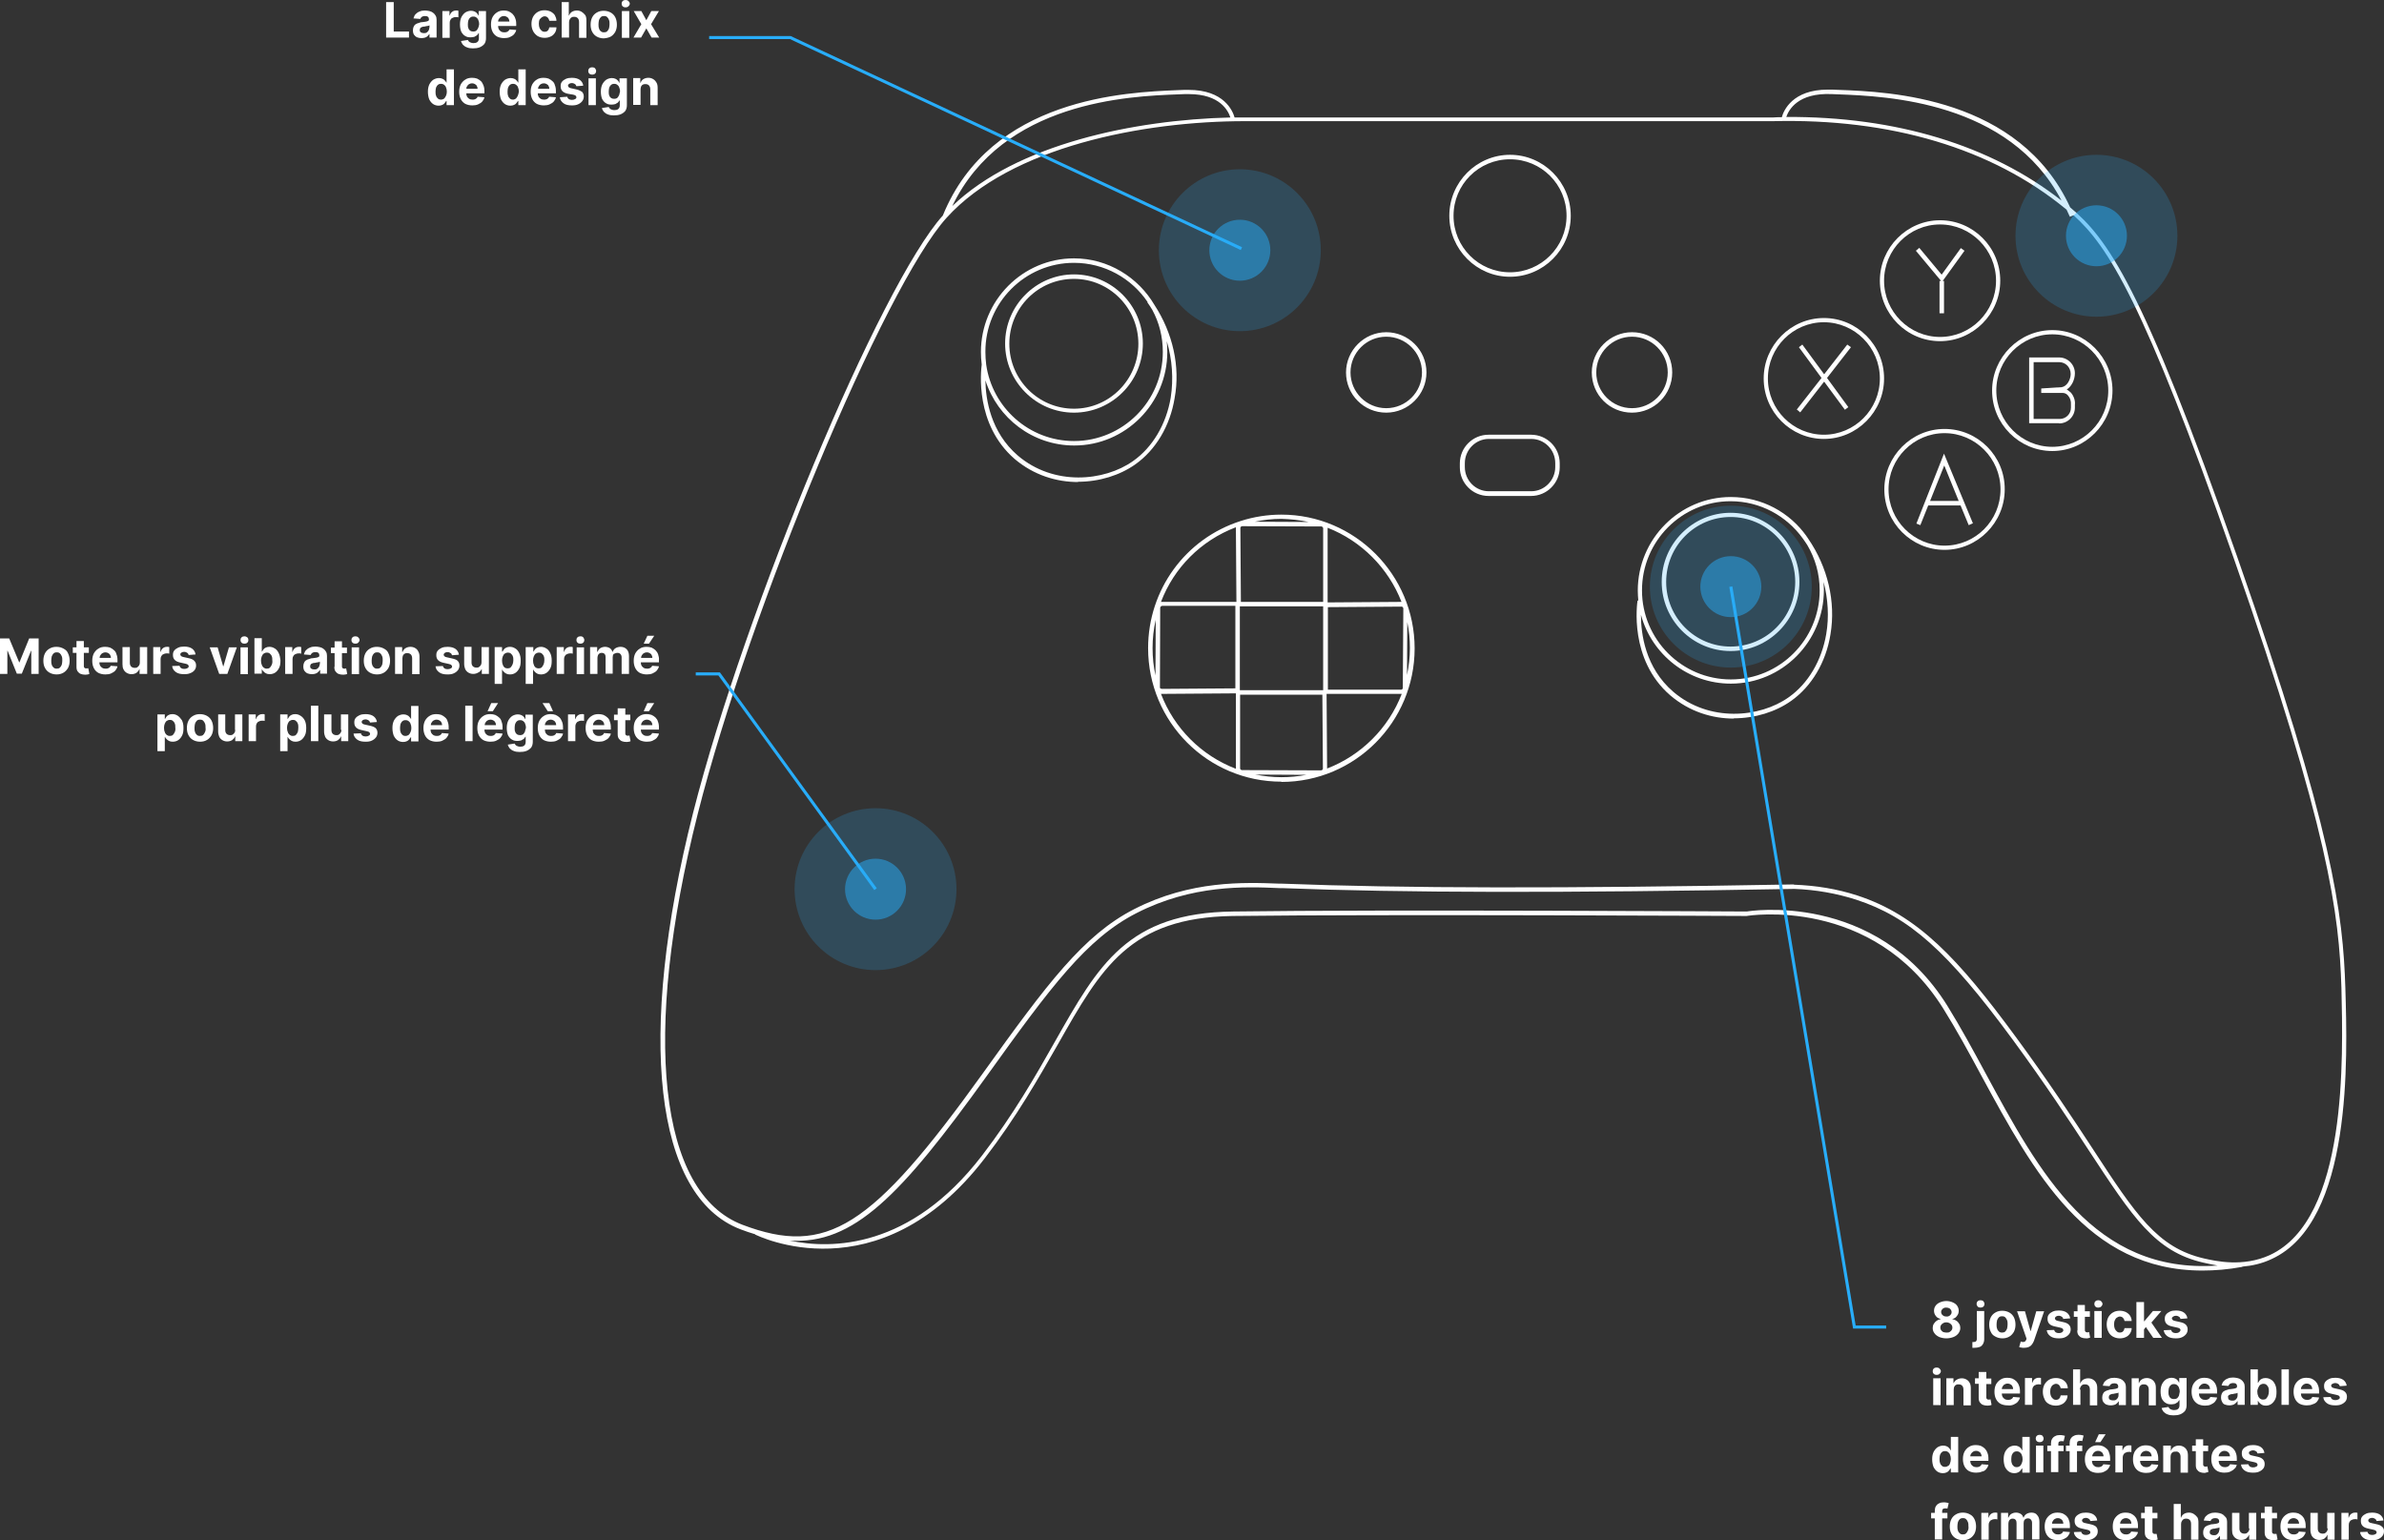 <svg xmlns="http://www.w3.org/2000/svg" xml:space="preserve" width="907" height="586" style="enable-background:new 0 0 907 586"><rect width="100%" height="100%" fill="#333333" stroke="none"/><style>.st0{fill:#fff}.st1{fill:none;stroke:#28adf9;stroke-width:1.164}.st2,.st3{fill:#28adf9;fill-opacity:.5}.st3{fill-opacity:.2}</style><path d="M892.3 376c-.9-28.1-4.5-59.7-41.2-164.3-36.3-103.5-49.4-121-63.5-132.8-19.3-42-69-44-88-44.7l-2.5-.1h-1.7c-13.4 0-16.8 7.9-17.5 10.5-1.1 0-2.3 0-3.4.1H469.7c-.7-2.5-4-10.5-17.5-10.5h-1.7l-2.5.1c-19.4.8-71 2.8-89.3 47.7-23.7 26.3-75.2 149.4-95 227.2-21.6 85.3-14.7 146 18 158.5 1.9.7 3.8 1.4 5.6 1.9v.1c.5.2 46.8 23.6 87.2-28.8 12.3-16 20.6-30.7 28-43.6 16.5-29.1 27.3-48.2 66.5-48.8 56.1-.7 193.2 0 195.5 0 .5-.1 47.9-7.8 74.8 35.2 5 8 9.7 16.6 14.6 25.7 19.8 36.5 40.1 74 84 74 4.8 0 9.8-.4 15.2-1.4v-.1c3.6-.3 7.4-1.1 11.2-2.9 30.8-14.2 28.8-76.4 28-103zM697 35.8l2.5.1c18.2.7 64.9 2.6 84.8 40.4-27-21.1-63-32-104.7-31.8.9-2.6 4.3-9.3 17.4-8.7zm-248.8.1 2.5-.1h1.6c11.9 0 15 6.4 15.8 8.9-36.6.9-81.2 10.1-105.8 33.7 19.2-39.9 67.4-41.8 85.9-42.5zm307.3 372.6c-4.9-9.1-9.6-17.7-14.6-25.8-27.4-44-76-36-76.3-35.9-1.4 0-139.1-.8-195.4 0-40.2.5-51.2 20.1-67.9 49.6-7.3 12.9-15.6 27.5-27.8 43.4-27.2 35.3-57 35.6-73.1 32.2 24.3 1.6 42.3-17.1 75-62.6 24.4-34 38-52.3 57-62 21.1-10.8 41.1-10.1 54.4-9.5h.9c46.5 1.8 106.6 1.9 195 .3 8.1.3 16 1.7 23.5 4.1 20.2 6.6 34.7 19.5 59.5 53.2 12.4 16.9 21.6 30.9 29 42.2 16.8 25.6 25.2 38.5 43.6 42.7 1.3.3 3.2.7 5.4 1.1-47 3.3-67.9-35.5-88.2-73zm108.1 69c-10.3 4.7-20.6 2.3-25.1 1.3-17.7-4.1-26-16.7-42.5-42-7.4-11.3-16.6-25.3-29.1-42.3-21.9-29.8-37.3-46.3-60.3-53.8-7.7-2.5-15.7-3.8-24.1-4.1v-.1c-88.3 1.6-148.4 1.5-194.9-.3h-.9c-13.4-.5-33.7-1.3-55.2 9.7-19.3 9.9-33 28.2-57.6 62.5-42.3 58.9-59.4 69.7-91.4 57.6-31.9-12.1-38.4-72.1-17-156.5 19.7-77.7 71-200.5 94.6-226.6 24.5-27.1 74.8-36.8 113.6-36.8h200.8c44.8-1.1 83.3 10.3 111.4 33.4.1.1.2.2.3.2.4.9.9 1.9 1.3 2.8l.1-.1 1.3-.5c13.1 11.8 26.6 32.6 60.8 130.1 36.6 104.3 40.2 135.9 41.1 163.8.6 26.5 2.5 87.9-27.2 101.7z" class="st0"/><path d="M408.6 157c14.4 0 26.2-11.8 26.2-26.3s-11.8-26.3-26.2-26.3c-14.4 0-26.2 11.8-26.2 26.3s11.8 26.3 26.2 26.3zm0-50.9c13.5 0 24.5 11.1 24.5 24.7s-11 24.7-24.5 24.7c-13.6 0-24.6-11.1-24.6-24.7 0-13.7 11-24.7 24.6-24.7zM687.5 204.3c-.1-.1-.2-.2-.2-.3-6.4-9-16.9-14.9-28.8-14.9-19.5 0-35.4 16-35.4 35.6 0 1.3.1 2.6.2 3.8h-.3c-.1.9-3.4 22.4 12.5 36.1 7.3 6.2 15.9 8.8 24.2 8.8l-.1-.1c8.2 0 16-2.5 21.8-6.6 7.8-5.5 13.3-14.7 15-25.3 2.1-12.4-1-25.6-8.5-36.5-.1-.2-.3-.4-.4-.6zm-29.1-13.6c11.3 0 21.3 5.6 27.5 14.2.6.8 1.1 1.6 1.7 2.5 3 5.1 4.7 10.9 4.7 17.2 0 18.7-15.2 33.9-33.8 33.9-18.6 0-33.8-15.2-33.8-33.9s15.1-33.9 33.7-33.9zm36.4 50.5c-1.7 10.1-6.9 18.9-14.3 24.1-11 7.8-30.2 9.6-43.9-2.1-10.7-9.2-12.3-22.1-12.3-29.3 4.1 15.1 17.9 26.2 34.2 26.2 19.5 0 35.4-16 35.4-35.6 0-1-.1-2.1-.1-3.1 1.7 6.6 2.1 13.3 1 19.8z" class="st0"/><path d="M658.4 247.7c14.4 0 26.2-11.8 26.2-26.3s-11.8-26.3-26.2-26.3-26.2 11.8-26.2 26.3 11.8 26.3 26.2 26.3zm0-51c13.6 0 24.6 11.1 24.6 24.7S672 246 658.4 246c-13.5 0-24.5-11-24.5-24.6 0-13.6 11-24.7 24.5-24.7zM439.2 116c-6.2-10.5-17.6-17.7-30.6-17.7-19.5 0-35.4 16-35.4 35.6 0 1.6.1 3.2.3 4.8-.3 2.4-2.7 22.7 12.5 35.9 7.3 6.2 15.9 8.8 24.2 8.8l-.1-.1c8.2 0 16-2.5 21.8-6.6 7.8-5.5 13.3-14.7 15-25.3 2.2-11.9-.7-24.7-7.7-35.4zm-30.6-16c11.6 0 21.9 5.9 28 14.9l-.1.1c.7 1 1.3 1.9 1.9 2.9 2.6 4.8 4 10.2 4 16 0 18.7-15.2 33.9-33.8 33.9-17 0-31.1-12.7-33.4-29.1-.2-1.6-.3-3.2-.3-4.8-.1-18.7 15.1-33.9 33.7-33.9zm36.8 51.3c-1.7 10.1-6.9 18.9-14.3 24.1-11 7.8-30.2 9.6-43.9-2.1-10.3-8.9-12.2-21.3-12.3-28.6 4.6 14.4 18 24.8 33.8 24.8 19.5 0 35.4-16 35.4-35.6 0-1.4-.1-2.8-.2-4.1 2.1 7 2.6 14.4 1.5 21.5zM527.4 126.4c-8.4 0-15.3 6.9-15.3 15.3 0 8.5 6.8 15.3 15.3 15.3 8.4 0 15.3-6.9 15.3-15.3 0-8.5-6.9-15.3-15.3-15.3zm0 28.9c-7.5 0-13.6-6.1-13.6-13.6s6.1-13.6 13.6-13.6 13.6 6.1 13.6 13.6-6.1 13.6-13.6 13.6zM636.2 141.7c0-8.5-6.8-15.3-15.3-15.3-8.4 0-15.3 6.9-15.3 15.3 0 8.5 6.8 15.3 15.3 15.3 8.4 0 15.3-6.8 15.3-15.3zm-15.3 13.6c-7.5 0-13.6-6.1-13.6-13.6s6.1-13.6 13.6-13.6 13.6 6.1 13.6 13.6-6.1 13.6-13.6 13.6zM582.5 165.4h-16.2c-6 0-10.9 4.9-10.9 10.9v1.5c0 6 4.9 10.9 10.9 10.9h16.2c6 0 10.9-4.9 10.9-10.9v-1.5c0-6.1-4.9-10.9-10.9-10.9zm9.2 12.3c0 5-4.1 9.2-9.1 9.2h-16.2c-5 0-9.1-4.1-9.1-9.2v-1.5c0-5 4.1-9.2 9.1-9.2h16.2c5 0 9.1 4.1 9.1 9.2v1.5zM574.5 58.9c-12.7 0-23.1 10.4-23.1 23.2s10.4 23.2 23.1 23.2 23.1-10.4 23.1-23.2-10.4-23.2-23.1-23.2zm0 44.7c-11.9 0-21.5-9.6-21.5-21.5s9.6-21.5 21.5-21.5S596 70.2 596 82.1s-9.7 21.5-21.5 21.5zM487.5 195.8c-5.2 0-10.4.8-15.4 2.4-21.1 6.7-35.3 26.2-35.3 48.4 0 28.1 22.7 50.8 50.7 50.8v.1c28 0 50.7-22.8 50.7-50.8 0-28.1-22.8-50.9-50.7-50.9zm45.7 33.2c-.1 0-.1 0 0 0l-28.1.2v-28.4c12.8 5 23.1 15.3 28.1 28.2zm.5 32.7c0 .4-.3.7-.6.7h-27.9V231l28-.2c.2 0 .4.1.5.2s.2.5.2.5l-.2 30.2zM503.4 201v28h-31.3l-.2-28.1c0-.2.1-.4.2-.5.1-.1.5-.2.5-.2l30.2.1c.3.1.6.4.6.7zm-31.6 91.3v-28h31.3l.2 28.1c0 .2-.1.4-.2.5-.1.1-.5.2-.5.2l-30.2-.1c-.3-.1-.6-.3-.6-.7zm31.6-29.7h-31.7v-31.9h31.7v31.9zm-5.5-64-20.5-.1c3.3-.7 6.7-1.1 10.1-1.1 3.6.1 7 .5 10.4 1.2zm-27.7 2v.2l.2 28.2h-28.7c4.9-12.9 15.1-23.3 28.5-28.4zm-28.9 61 .1-30.3c0-.4.3-.7.6-.7v-.1h28v31.4l-28 .2c-.2 0-.4-.1-.5-.2-.1.1-.2-.3-.2-.3zm-1.6-25.8-.1 21.2c-.7-3.3-1.1-6.8-1.1-10.4 0-3.7.4-7.3 1.2-10.8zm2 28.2h.4l28.1-.2v28.7c-13.1-5-23.5-15.4-28.5-28.5zm45.8 31.7c-3.4 0-6.7-.4-9.9-1l19.4.1c-3.1.6-6.3.9-9.5.9zm17.4-3.3s.1 0 0 0l-.2-28.4h28.6c-5 13-15.4 23.4-28.4 28.4zm30.4-35.6.1-20.1c.7 3.2 1 6.5 1 9.9 0 3.5-.4 6.9-1.1 10.2zM693.9 121c-12.6 0-22.9 10.4-22.9 23 0 12.7 10.3 23 22.9 23 12.6 0 22.9-10.4 22.9-23 0-12.7-10.3-23-22.9-23zm0 44.4c-11.7 0-21.3-9.6-21.3-21.4 0-11.8 9.6-21.4 21.3-21.4 11.7 0 21.3 9.6 21.3 21.4 0 11.8-9.6 21.4-21.3 21.4z" class="st0"/><path d="m702.8 131.1-8.8 11.3-8.3-11.3-1.3 1 8.6 11.7-9.4 12 1.3 1.1 9.1-11.7 7.9 10.7 1.3-1-8.1-11.1 9.1-11.7zM738.1 129.8c12.6 0 22.9-10.4 22.9-23 0-12.7-10.3-23-22.9-23-12.6 0-22.9 10.4-22.9 23s10.2 23 22.9 23zm0-44.4c11.7 0 21.3 9.6 21.3 21.4 0 11.8-9.6 21.4-21.3 21.4-11.7 0-21.3-9.6-21.3-21.4 0-11.8 9.6-21.4 21.3-21.4z" class="st0"/><path d="M737.9 106.9v12.3h1.7v-12.3h-.5l8.3-11.5-1.4-1-7.3 10.1-8.5-10.2-1.3 1.1 9.6 11.5zM780.8 125.6c-12.6 0-22.9 10.4-22.9 23 0 12.7 10.3 23 22.9 23 12.6 0 22.9-10.4 22.9-23s-10.3-23-22.9-23zm0 44.4c-11.7 0-21.3-9.6-21.3-21.4 0-11.8 9.6-21.4 21.3-21.4 11.7 0 21.3 9.6 21.3 21.4 0 11.8-9.6 21.4-21.3 21.4z" class="st0"/><path d="M786.3 148.2c1.9-1.2 3.1-3.8 3.1-6.2 0-3.3-2.7-6-6-6H772v25h11.4v.1c3.3 0 6-2.7 6-6V154c.2-1.5-.4-3.3-1.5-4.6-.5-.4-1-.9-1.6-1.2zm1.6 6.9c0 2.4-1.9 4.3-4.3 4.3h-9.9v-21.6h9.8c2.4 0 4.3 2 4.3 4.5 0 2.1-1.4 4.7-3.4 5l-7.8.5v1.7h8.2c.9 0 1.6.5 2 1 .8.9 1.2 2.2 1.1 3.4v1.2zM739.8 163.2c-12.6 0-22.9 10.4-22.9 23 0 12.7 10.3 23 22.9 23 12.6 0 22.9-10.4 22.9-23 .1-12.6-10.2-23-22.9-23zm0 44.4c-11.7 0-21.3-9.6-21.3-21.4 0-11.8 9.6-21.4 21.3-21.4 11.7 0 21.3 9.6 21.3 21.4 0 11.8-9.5 21.4-21.3 21.4z" class="st0"/><path d="m729.1 199.2 1.5.6 3-7.5h12.3l3.1 7.5 1.6-.7-11-26.5-10.5 26.6zm16.1-8.6h-10.9l5.4-13.5 5.5 13.5z" class="st0"/><path d="m658.5 223.2 47 281.7h12.1M472.3 94.6 300.7 14.3h-30.9" class="st1"/><path d="M106 248.4c-.4-.8-.9-1.4-1.5-1.7-.6-.4-1.3-.6-2-.6-.6 0-1 .1-1.4.3-.4.2-.7.4-.9.7-.2.3-.4.6-.5.8h-.1v-5.1h-2.8v13.5h2.8v-1.6h.1c.1.3.3.6.6.8.2.3.6.5.9.7.4.2.8.3 1.4.3.8 0 1.5-.2 2.1-.6.6-.4 1.1-1 1.5-1.8.4-.8.5-1.7.5-2.9-.1-1-.3-2-.7-2.8zm-2.6 4.5c-.2.4-.4.8-.7 1.1-.3.3-.7.4-1.2.4s-.8-.1-1.2-.4c-.3-.3-.6-.6-.7-1.1-.2-.4-.3-1-.3-1.6 0-.6.1-1.1.3-1.6.2-.4.4-.8.7-1 .3-.2.7-.4 1.2-.4s.9.1 1.2.4c.3.3.6.6.7 1 .2.4.2 1 .2 1.5.1.7 0 1.2-.2 1.7zM99.8 271.7c-.6 0-1.1.2-1.5.5-.4.3-.7.8-.9 1.4h-.1v-1.8h-2.7V282h2.8v-5.7c0-.4.1-.8.3-1.1.2-.3.4-.6.8-.7.3-.2.7-.3 1.1-.3h.6c.2 0 .4.1.5.1v-2.5c-.1 0-.3-.1-.4-.1h-.5zM111.3 250.7c0-.4.1-.8.3-1.1.2-.3.4-.6.8-.7.3-.2.7-.3 1.1-.3h.6c.2 0 .4.1.5.1v-2.5c-.1 0-.3-.1-.4-.1h-.5c-.6 0-1.1.2-1.5.5-.4.3-.7.8-.9 1.4h-.1v-1.8h-2.7v10.2h2.8v-5.7zM127.2 253.7c0 .7.1 1.2.4 1.7.3.4.7.8 1.2 1 .5.2 1.1.3 1.8.3.4 0 .7-.1.9-.1.3-.1.5-.1.6-.2l-.4-2.1c-.1 0-.2 0-.3.1h-.4c-.2 0-.4 0-.5-.1-.1-.1-.3-.2-.3-.3-.1-.1-.1-.3-.1-.6v-4.9h1.9v-2.1h-1.9V244h-2.8v2.4h-1.4v2.1h1.4v5.2zM43.4 247.4c-.4-.4-.9-.7-1.5-1-.6-.2-1.2-.3-1.9-.3-1 0-1.9.2-2.6.7-.7.4-1.3 1.1-1.7 1.8-.4.8-.6 1.7-.6 2.8 0 1.1.2 2 .6 2.8.4.8 1 1.4 1.7 1.8.8.4 1.7.6 2.7.6.8 0 1.6-.1 2.2-.4.6-.3 1.2-.6 1.6-1.1.4-.5.7-1 .8-1.6l-2.6-.2c-.1.3-.2.5-.4.6-.2.2-.4.3-.7.4-.3.1-.5.1-.9.1-.5 0-.9-.1-1.2-.3-.3-.2-.6-.5-.8-.8-.2-.4-.3-.8-.3-1.3h6.9v-.8c0-.9-.1-1.6-.4-2.3-.1-.5-.4-1.1-.9-1.5zm-5.5 2.9c0-.4.1-.7.3-1 .2-.3.4-.6.8-.8.3-.2.7-.3 1.1-.3.4 0 .8.1 1.1.3.3.2.6.4.7.7.2.3.3.7.3 1.1h-4.3zM118.3 268.5h2.8V282h-2.8zM93 242.1c-.4 0-.8.1-1.1.4-.3.3-.4.6-.4 1s.1.7.4 1c.3.3.7.4 1.1.4.4 0 .8-.1 1.1-.4.3-.3.4-.6.4-1s-.1-.7-.4-1c-.4-.3-.7-.4-1.1-.4zM248.9 241.9h-2.6l-1.4 3h2zM114.3 272.3c-.6-.4-1.3-.6-2-.6-.6 0-1 .1-1.4.3-.4.2-.7.4-.9.7-.2.3-.4.6-.5.8h-.1v-1.7h-2.8v14h2.8v-5.4h.1c.1.3.3.6.6.8.2.3.6.5.9.7.4.2.8.3 1.4.3.8 0 1.5-.2 2.1-.6.6-.4 1.1-1 1.5-1.8.4-.8.5-1.7.5-2.9s-.2-2.1-.6-2.9c-.4-.7-.9-1.3-1.6-1.7zm-1 6.2c-.2.4-.4.8-.7 1.1-.3.3-.7.4-1.2.4s-.8-.1-1.2-.4c-.3-.3-.6-.6-.7-1.1-.2-.4-.3-1-.3-1.6 0-.6.1-1.1.3-1.6.2-.4.4-.8.7-1 .3-.2.7-.4 1.2-.4s.9.1 1.2.4c.3.3.6.6.7 1 .2.4.2 1 .2 1.5 0 .7-.1 1.3-.2 1.7zM91.5 246.3h2.8v10.2h-2.8zM67.6 272.3c-.6-.4-1.3-.6-2-.6-.6 0-1 .1-1.4.3-.4.2-.7.4-.9.7-.2.3-.4.6-.5.8h-.1v-1.7h-2.8v14h2.8v-5.4h.1c.1.3.3.6.6.8.2.3.6.5.9.7.4.2.8.3 1.4.3.8 0 1.5-.2 2.1-.6.6-.4 1.1-1 1.5-1.8.4-.8.5-1.7.5-2.9s-.2-2.1-.6-2.9c-.5-.7-1-1.3-1.6-1.7zm-1.1 6.2c-.2.4-.4.8-.7 1.1-.3.3-.7.4-1.2.4s-.8-.1-1.2-.4c-.3-.3-.6-.6-.7-1.1-.2-.4-.3-1-.3-1.6 0-.6.1-1.1.3-1.6.2-.4.4-.8.7-1 .3-.2.7-.4 1.2-.4s.9.1 1.2.4c.3.3.6.6.7 1 .2.4.2 1 .2 1.5.1.7 0 1.3-.2 1.7zM33.2 254.3h-.4c-.2 0-.4 0-.5-.1-.1-.1-.3-.2-.3-.3-.1-.1-.1-.3-.1-.6v-4.9h1.9v-2.1h-1.9v-2.4h-2.8v2.4h-1.4v2.1h1.4v5.3c0 .7.1 1.2.4 1.7.3.4.7.8 1.2 1 .5.2 1.1.3 1.8.3.4 0 .7-.1.9-.1.3-.1.5-.1.6-.2l-.4-2.1c-.1-.1-.2-.1-.4 0zM53.2 252.1c0 .5-.1.8-.3 1.1-.2.3-.4.5-.7.7-.3.2-.6.2-1 .2-.5 0-1-.2-1.3-.5-.3-.3-.5-.8-.5-1.4v-6h-2.8v6.5c0 .8.1 1.5.4 2 .3.6.7 1 1.2 1.3.5.3 1.1.5 1.8.5.8 0 1.4-.2 1.9-.5.5-.4.9-.8 1.1-1.4h.1v1.8H56v-10.2h-2.8v5.9zM61.1 250.7c0-.4.1-.8.3-1.1.2-.3.4-.6.8-.7.3-.2.7-.3 1.1-.3h.6c.2 0 .4.1.5.1v-2.5c-.1 0-.3-.1-.4-.1h-.5c-.6 0-1.1.2-1.5.5-.4.3-.7.8-.9 1.4H61v-1.8h-2.7v10.2h2.8v-5.7zM24.2 246.8c-.7-.4-1.6-.7-2.7-.7-1 0-1.9.2-2.7.7-.7.4-1.3 1-1.7 1.8-.4.8-.6 1.7-.6 2.8 0 1 .2 2 .6 2.7.4.8 1 1.4 1.7 1.8.7.4 1.6.7 2.7.7 1 0 1.9-.2 2.7-.7.7-.4 1.3-1.1 1.7-1.8.4-.8.6-1.7.6-2.7 0-1-.2-2-.6-2.8-.3-.8-.9-1.4-1.7-1.8zm-.7 6.1c-.2.5-.4.8-.7 1.1-.3.3-.7.4-1.2.4s-.9-.1-1.2-.4c-.3-.3-.6-.6-.7-1.1-.2-.5-.2-1-.2-1.6 0-.6.1-1.1.2-1.6.2-.5.4-.8.7-1.1.3-.3.7-.4 1.2-.4s.9.1 1.2.4c.3.3.5.6.7 1.1.2.5.2 1 .2 1.6 0 .6-.1 1.2-.2 1.6zM89.5 277.7c0 .5-.1.8-.3 1.1-.2.3-.4.5-.7.7-.3.2-.6.2-1 .2-.5 0-1-.2-1.3-.5-.3-.3-.5-.8-.5-1.4v-6H83v6.5c0 .8.2 1.5.4 2 .3.6.7 1 1.2 1.3.5.3 1.1.5 1.8.5.8 0 1.4-.2 1.9-.5.5-.4.9-.8 1.1-1.4h.1v1.8h2.7v-10.2h-2.8v5.9zM74 255c.4-.5.6-1.1.6-1.8s-.2-1.3-.7-1.8c-.5-.5-1.2-.8-2.2-1l-1.8-.4c-.5-.1-.8-.2-1-.4-.2-.2-.3-.4-.3-.6 0-.3.1-.5.4-.7.3-.2.7-.3 1.1-.3.3 0 .6.1.8.2.2.1.4.2.6.4l.3.6 2.6-.2c-.1-.9-.6-1.7-1.3-2.2-.7-.5-1.7-.8-3-.8-.9 0-1.6.1-2.3.4-.6.3-1.1.6-1.5 1.1-.4.5-.5 1-.5 1.7 0 .8.2 1.4.7 1.9.5.5 1.2.8 2.2 1l1.8.4c.4.1.8.2 1 .4.2.2.3.4.3.6 0 .3-.2.6-.5.7-.3.2-.7.3-1.2.3s-.9-.1-1.2-.3c-.3-.2-.5-.5-.6-.9l-2.8.1c.1 1 .6 1.7 1.4 2.3.8.6 1.9.8 3.2.8.9 0 1.7-.1 2.3-.4.6-.2 1.2-.6 1.6-1.1zM78.8 272.4c-.7-.4-1.6-.7-2.7-.7-1 0-1.9.2-2.7.7-.7.4-1.3 1-1.7 1.8-.4.8-.6 1.7-.6 2.8 0 1 .2 2 .6 2.7.4.8 1 1.4 1.7 1.8.7.4 1.6.7 2.7.7 1 0 1.9-.2 2.7-.7.7-.4 1.3-1.1 1.7-1.8.4-.8.6-1.7.6-2.7 0-1-.2-2-.6-2.8-.4-.8-1-1.4-1.7-1.8zm-.8 6.1c-.2.5-.4.8-.7 1.1-.3.3-.7.4-1.2.4s-.9-.1-1.2-.4c-.3-.3-.6-.6-.7-1.1-.2-.5-.2-1-.2-1.6 0-.6.1-1.1.2-1.6.2-.5.4-.8.7-1.1.3-.3.7-.4 1.2-.4s.9.1 1.2.4c.3.3.5.6.7 1.1.2.5.2 1 .2 1.6.1.7 0 1.2-.2 1.6zM7.4 252h-.1l-3.8-9.1H0v13.5h2.8v-8.8h.1l3.5 8.7h1.9l3.5-8.7h.1v8.8h2.8v-13.5h-3.6zM86.5 256.4l3.6-10.1h-3l-2.1 7.2h-.1l-2.1-7.2h-3l3.6 10.1zM124.4 256.4v-6.9c0-.6-.1-1.1-.4-1.6-.2-.4-.6-.8-1-1.1-.4-.3-.9-.5-1.4-.6-.5-.1-1.1-.2-1.6-.2-.8 0-1.5.1-2.1.4-.6.2-1.1.6-1.5 1-.4.4-.6 1-.8 1.6l2.6.2c.1-.3.3-.6.6-.8.3-.2.7-.3 1.2-.3s.9.1 1.1.3c.3.2.4.6.4 1 0 .2-.1.4-.2.5-.2.1-.4.2-.8.3-.4.1-.8.1-1.4.2-.5 0-1 .1-1.4.3-.5.1-.9.3-1.2.5-.4.2-.6.5-.8.9-.2.4-.3.9-.3 1.4 0 .7.1 1.2.4 1.7.3.4.7.8 1.2 1 .5.2 1.1.3 1.7.3.5 0 .9-.1 1.3-.2s.7-.3 1-.6c.3-.2.5-.5.7-.8h.1v1.4h2.6zm-2.8-3.6c0 .4-.1.7-.3 1-.2.3-.4.5-.7.7-.3.2-.7.2-1.1.2-.4 0-.8-.1-1.1-.3-.3-.2-.4-.5-.4-.9 0-.3.1-.5.2-.7.1-.2.3-.3.6-.4.2-.1.5-.2.9-.2.2 0 .3 0 .5-.1.2 0 .4-.1.6-.1.2 0 .4-.1.5-.1.2 0 .3-.1.4-.2v1.1zM221.3 271.7c-.6 0-1.1.2-1.5.5-.4.3-.7.8-.9 1.4h-.1v-1.8h-2.7V282h2.8v-5.7c0-.4.1-.8.3-1.1.2-.3.4-.6.8-.7.3-.2.7-.3 1.1-.3h.6c.2 0 .4.1.5.1v-2.5c-.1 0-.3-.1-.4-.1h-.5zM219.4 246.3h2.8v10.2h-2.8zM217.4 248.6c.2 0 .4.1.5.1v-2.5c-.1 0-.3-.1-.4-.1h-.5c-.6 0-1.1.2-1.5.5-.4.3-.7.8-.9 1.4h-.1v-1.8h-2.7v10.2h2.8v-5.7c0-.4.1-.8.3-1.1.2-.3.4-.6.8-.7.3-.2.7-.3 1.1-.3h.6zM220.8 242.1c-.4 0-.8.1-1.1.4-.3.3-.4.6-.4 1s.1.7.4 1c.3.3.7.4 1.1.4.4 0 .8-.1 1.1-.4.3-.3.4-.6.4-1s-.2-.7-.4-1c-.3-.3-.6-.4-1.1-.4zM212.9 273c-.4-.4-.9-.7-1.5-1-.6-.2-1.2-.3-1.9-.3-1 0-1.9.2-2.6.7-.7.4-1.3 1.1-1.7 1.8-.4.8-.6 1.7-.6 2.8 0 1.1.2 2 .6 2.8.4.8 1 1.4 1.7 1.8.8.4 1.7.6 2.7.6.8 0 1.6-.1 2.2-.4.6-.3 1.2-.6 1.6-1.1.4-.5.7-1 .8-1.6l-2.6-.2c-.1.3-.2.5-.4.6-.2.2-.4.3-.7.4-.3.1-.5.1-.9.1-.5 0-.9-.1-1.2-.3-.3-.2-.6-.5-.8-.8-.2-.4-.3-.8-.3-1.3h6.9v-.8c0-.9-.1-1.6-.4-2.3-.2-.5-.5-1.1-.9-1.5zm-5.6 2.9c0-.4.1-.7.3-1 .2-.3.4-.6.8-.8.3-.2.7-.3 1.1-.3.4 0 .8.1 1.1.3.3.2.6.4.7.7.2.3.3.7.3 1.1h-4.3zM199.9 273.6h-.1c-.1-.3-.3-.6-.5-.8-.2-.3-.5-.5-.9-.7-.4-.2-.9-.3-1.4-.3-.7 0-1.4.2-2.1.6-.6.4-1.1 1-1.5 1.7-.4.8-.6 1.7-.6 2.9 0 1.1.2 2.1.5 2.8.4.7.9 1.3 1.5 1.6.6.4 1.3.5 2.1.5.5 0 1-.1 1.4-.2.4-.2.7-.4 1-.6.2-.3.4-.5.6-.8h.1v1.9c0 .7-.2 1.2-.6 1.5-.4.3-.9.4-1.5.4-.4 0-.8-.1-1-.2-.3-.1-.5-.2-.7-.4-.2-.2-.3-.4-.4-.6l-2.6.4c.1.5.4 1 .7 1.4.4.4.9.8 1.5 1 .7.3 1.4.4 2.3.4 1 0 1.8-.1 2.6-.4.7-.3 1.3-.7 1.8-1.3.4-.6.6-1.3.6-2.2v-10.3h-2.8v1.7zm-.2 4.8c-.2.4-.4.7-.7 1-.3.2-.7.3-1.1.3-.5 0-.9-.1-1.2-.3-.3-.2-.6-.6-.7-1-.2-.4-.2-.9-.2-1.5s.1-1.1.2-1.5c.2-.4.4-.8.7-1 .3-.3.7-.4 1.2-.4s.8.1 1.2.4c.3.2.6.6.7 1 .2.4.3 1 .3 1.5-.2.6-.3 1.1-.4 1.5zM206.4 267.5l2 3.1h2l-1.4-3.1zM207.9 256c.6-.4 1.1-1 1.5-1.8.4-.8.5-1.7.5-2.9s-.2-2.1-.6-2.9c-.4-.8-.9-1.4-1.5-1.7-.6-.4-1.3-.6-2-.6-.6 0-1 .1-1.4.3-.4.2-.7.4-.9.7-.2.3-.4.6-.5.8h-.1v-1.7H200v14h2.8v-5.4h.1c.1.3.3.6.6.8.2.3.6.5.9.7.4.2.8.3 1.4.3.8 0 1.5-.2 2.1-.6zm-4.1-2c-.3-.3-.6-.6-.7-1.1-.2-.4-.3-1-.3-1.6 0-.6.1-1.1.3-1.6.2-.4.4-.8.7-1 .3-.2.7-.4 1.2-.4s.9.1 1.2.4c.3.3.6.6.7 1 .2.4.2 1 .2 1.5 0 .6-.1 1.1-.3 1.6-.2.4-.4.8-.7 1.1-.3.3-.7.4-1.2.4-.4 0-.8-.1-1.1-.3zM248.9 267.5h-2.6l-1.4 3.1h2zM249.4 273c-.4-.4-.9-.7-1.5-1-.6-.2-1.2-.3-1.9-.3-1 0-1.9.2-2.6.7-.7.4-1.3 1.1-1.7 1.8-.4.8-.6 1.7-.6 2.8 0 1.1.2 2 .6 2.8.4.8 1 1.4 1.7 1.8.8.4 1.7.6 2.7.6.8 0 1.6-.1 2.2-.4.6-.3 1.2-.6 1.6-1.1.4-.5.7-1 .8-1.6l-2.6-.2c-.1.3-.2.5-.4.6-.2.2-.4.3-.7.4-.3.1-.5.1-.9.1-.5 0-.9-.1-1.2-.3-.3-.2-.6-.5-.8-.8-.2-.4-.3-.8-.3-1.3h6.9v-.8c0-.9-.1-1.6-.4-2.3-.1-.5-.5-1.1-.9-1.5zm-5.5 2.9c0-.4.1-.7.3-1 .2-.3.4-.6.8-.8.3-.2.7-.3 1.1-.3.4 0 .8.1 1.1.3.3.2.6.4.7.7.2.3.3.7.3 1.1h-4.3zM129.9 277.7c0 .5-.1.8-.3 1.1-.2.3-.4.5-.7.7-.3.2-.6.2-1 .2-.5 0-1-.2-1.3-.5-.3-.3-.5-.8-.5-1.4v-6h-2.8v6.5c0 .8.2 1.5.4 2 .3.6.7 1 1.2 1.3.5.3 1.1.5 1.8.5.8 0 1.4-.2 1.9-.5.5-.4.9-.8 1.1-1.4h.1v1.8h2.7v-10.2h-2.8v5.9zM231.1 273c-.4-.4-.9-.7-1.5-1-.6-.2-1.2-.3-1.9-.3-1 0-1.9.2-2.6.7-.7.4-1.3 1.1-1.7 1.8-.4.8-.6 1.7-.6 2.8 0 1.1.2 2 .6 2.8.4.8 1 1.4 1.7 1.8.8.4 1.7.6 2.7.6.8 0 1.6-.1 2.2-.4.6-.3 1.2-.6 1.6-1.1.4-.5.7-1 .8-1.6l-2.6-.2c-.1.3-.2.5-.4.6-.2.2-.4.3-.7.4-.3.1-.5.1-.9.1-.5 0-.9-.1-1.2-.3-.3-.2-.6-.5-.8-.8-.2-.4-.3-.8-.3-1.3h6.9v-.8c0-.9-.1-1.6-.4-2.3-.1-.5-.4-1.1-.9-1.5zm-5.5 2.9c0-.4.1-.7.3-1 .2-.3.4-.6.8-.8.3-.2.7-.3 1.1-.3.4 0 .8.1 1.1.3.3.2.6.4.7.7.2.3.3.7.3 1.1h-4.3zM239.2 279.9h-.4c-.2 0-.4 0-.5-.1-.1-.1-.3-.2-.3-.3-.1-.1-.1-.3-.1-.6V274h1.9v-2.1h-1.9v-2.4H235v2.4h-1.4v2.1h1.4v5.3c0 .7.1 1.2.4 1.7.3.4.7.8 1.2 1 .5.2 1.1.3 1.8.3.4 0 .7-.1.9-.1.3-.1.5-.1.6-.2l-.4-2.1c-.1-.1-.2-.1-.3 0zM234.9 248.4c.5 0 .8.1 1.1.4.3.3.5.7.5 1.3v6.3h2.8v-6.8c0-1.1-.3-2-.9-2.6-.6-.6-1.4-.9-2.3-.9-.7 0-1.4.2-1.9.5s-.9.8-1.1 1.4h-.1c-.2-.6-.5-1.1-1-1.4-.5-.3-1.1-.5-1.8-.5s-1.3.2-1.8.5-.8.8-1.1 1.4h-.1v-1.8h-2.7v10.2h2.8v-6.1c0-.4.1-.7.2-1 .1-.3.3-.5.6-.7.3-.2.5-.2.8-.2.5 0 .8.1 1.1.4.3.3.4.7.4 1.2v6.3h2.7v-6.2c0-.5.1-1 .4-1.3.5-.2.9-.4 1.4-.4zM250.4 249c-.2-.6-.6-1.2-1-1.6-.4-.4-.9-.7-1.5-1-.6-.2-1.2-.3-1.9-.3-1 0-1.9.2-2.6.7-.7.4-1.3 1.1-1.7 1.8-.4.8-.6 1.7-.6 2.8 0 1.1.2 2 .6 2.8.4.8 1 1.4 1.7 1.8.8.4 1.7.6 2.7.6.8 0 1.6-.1 2.2-.4.6-.3 1.2-.6 1.6-1.1.4-.5.7-1 .8-1.6l-2.6-.2c-.1.3-.2.5-.4.6-.2.2-.4.3-.7.4-.3.1-.5.1-.9.1-.5 0-.9-.1-1.2-.3-.3-.2-.6-.5-.8-.8-.2-.4-.3-.8-.3-1.3h6.9v-.8c.1-.8-.1-1.5-.3-2.2zm-6.5 1.3c0-.4.1-.7.3-1 .2-.3.4-.6.8-.8.3-.2.7-.3 1.1-.3.4 0 .8.1 1.1.3.3.2.6.4.7.7.2.3.3.7.3 1.1h-4.3zM158 246.6c-.5-.3-1.1-.5-1.8-.5-.8 0-1.4.2-1.9.5s-.9.8-1.1 1.4h-.2v-1.8h-2.7v10.2h2.8v-5.9c0-.4.1-.8.2-1.1.2-.3.4-.6.7-.7.3-.2.6-.2 1-.2.6 0 1 .2 1.3.5.3.3.5.8.5 1.5v6h2.8V250c0-.8-.1-1.5-.4-2-.3-.7-.7-1.1-1.2-1.4zM156.4 273.6c-.2-.3-.4-.6-.6-.8-.2-.3-.5-.5-.9-.7-.4-.2-.9-.3-1.4-.3-.7 0-1.4.2-2.1.6-.6.4-1.1 1-1.5 1.7-.4.8-.6 1.7-.6 2.9 0 1.1.2 2.1.5 2.9.4.8.9 1.4 1.5 1.8.6.4 1.3.6 2.1.6.5 0 1-.1 1.4-.3.4-.2.7-.4.9-.7.2-.3.4-.6.6-.8h.1v1.6h2.8v-13.5h-2.8v5zm-.2 4.9c-.2.5-.4.8-.7 1.1-.3.2-.7.4-1.2.4s-.9-.1-1.2-.4c-.3-.3-.6-.6-.7-1.1-.2-.5-.2-1-.2-1.6 0-.6.1-1.1.2-1.5.2-.4.4-.8.7-1 .3-.3.7-.4 1.2-.4s.8.1 1.2.4c.3.2.6.6.7 1 .2.4.3 1 .3 1.6 0 .5-.1 1.1-.3 1.5zM140.7 276.1l-1.8-.4c-.5-.1-.8-.2-1-.4-.2-.2-.3-.4-.3-.6 0-.3.2-.5.4-.7.3-.2.7-.3 1.1-.3.3 0 .6.1.8.2.2.1.4.2.6.4l.3.6 2.6-.2c-.1-.9-.6-1.7-1.3-2.2-.7-.5-1.7-.8-3-.8-.9 0-1.6.1-2.3.4-.6.3-1.1.6-1.5 1.1-.4.5-.5 1-.5 1.7 0 .8.2 1.4.7 1.9.5.5 1.2.8 2.2 1l1.8.4c.4.1.8.2 1 .4.2.2.3.4.3.6 0 .3-.2.6-.5.7-.3.2-.7.3-1.2.3s-.9-.1-1.2-.3c-.3-.2-.5-.5-.6-.9l-2.8.1c.1 1 .6 1.7 1.4 2.3.8.6 1.9.8 3.2.8.9 0 1.7-.1 2.3-.4.7-.3 1.2-.7 1.6-1.2.4-.5.6-1.1.6-1.8s-.2-1.3-.7-1.8c-.5-.4-1.2-.7-2.2-.9zM196.1 256c.6-.4 1.1-1 1.5-1.8.4-.8.5-1.7.5-2.9s-.2-2.1-.6-2.9c-.4-.8-.9-1.4-1.5-1.7-.6-.4-1.3-.6-2-.6-.6 0-1 .1-1.4.3-.4.2-.7.4-.9.7-.2.3-.4.6-.5.8h-.2v-1.7h-2.8v14h2.8v-5.4h.1c.1.3.3.6.6.8.2.3.6.5.9.7.4.2.8.3 1.4.3.8 0 1.5-.2 2.1-.6zm-4.1-2c-.3-.3-.6-.6-.7-1.1-.2-.4-.3-1-.3-1.6 0-.6.1-1.1.3-1.6.2-.4.4-.8.7-1 .3-.2.7-.4 1.2-.4s.9.1 1.2.4c.3.3.6.6.7 1 .2.4.2 1 .2 1.5 0 .6-.1 1.1-.3 1.6-.2.4-.4.8-.7 1.1-.3.3-.7.4-1.2.4-.4 0-.8-.1-1.1-.3zM133.8 246.3h2.8v10.2h-2.8zM135.2 244.9c.4 0 .8-.1 1.1-.4.3-.3.5-.6.5-1s-.2-.7-.5-1c-.3-.3-.7-.4-1.1-.4-.4 0-.8.1-1.1.4-.3.3-.4.6-.4 1s.1.7.4 1c.3.3.7.4 1.1.4zM146.1 246.8c-.7-.4-1.6-.7-2.7-.7-1 0-1.9.2-2.7.7-.7.4-1.3 1-1.7 1.8-.4.8-.6 1.7-.6 2.8 0 1 .2 2 .6 2.7.4.8 1 1.4 1.7 1.8.7.4 1.6.7 2.7.7 1 0 1.9-.2 2.7-.7.7-.4 1.3-1.1 1.7-1.8.4-.8.6-1.7.6-2.7 0-1-.2-2-.6-2.8-.3-.8-.9-1.4-1.7-1.8zm-.7 6.1c-.2.5-.4.8-.7 1.1-.3.3-.7.4-1.2.4s-.9-.1-1.2-.4c-.3-.3-.6-.6-.7-1.1-.2-.5-.2-1-.2-1.6 0-.6.1-1.1.2-1.6.2-.5.4-.8.7-1.1.3-.3.7-.4 1.2-.4s.9.1 1.2.4c.3.3.5.6.7 1.1.2.5.2 1 .2 1.6 0 .6-.1 1.2-.2 1.6zM169.4 273c-.4-.4-.9-.7-1.5-1-.6-.2-1.2-.3-1.9-.3-1 0-1.9.2-2.6.7-.7.4-1.3 1.1-1.7 1.8-.4.8-.6 1.7-.6 2.8 0 1.1.2 2 .6 2.8.4.8 1 1.4 1.7 1.8.8.4 1.7.6 2.7.6.8 0 1.6-.1 2.2-.4.6-.3 1.2-.6 1.6-1.1.4-.5.7-1 .8-1.6l-2.6-.2c-.1.3-.2.5-.4.6-.2.2-.4.3-.7.4-.3.1-.5.1-.9.1-.5 0-.9-.1-1.2-.3-.3-.2-.6-.5-.8-.8-.2-.4-.3-.8-.3-1.3h6.9v-.8c0-.9-.1-1.6-.4-2.3-.1-.5-.4-1.1-.9-1.5zm-5.5 2.9c0-.4.1-.7.3-1 .2-.3.4-.6.8-.8.3-.2.7-.3 1.1-.3.4 0 .8.1 1.1.3.3.2.6.4.7.7.2.3.3.7.3 1.1h-4.3zM187.5 270.6l2-3.1h-2.6l-1.4 3.1zM189.9 273c-.4-.4-.9-.7-1.5-1-.6-.2-1.2-.3-1.9-.3-1 0-1.9.2-2.6.7-.7.4-1.3 1.1-1.7 1.8-.4.8-.6 1.7-.6 2.8 0 1.1.2 2 .6 2.8.4.8 1 1.4 1.7 1.8.8.4 1.7.6 2.7.6.8 0 1.6-.1 2.2-.4.6-.3 1.2-.6 1.6-1.1.4-.5.7-1 .8-1.6l-2.6-.2c-.1.3-.2.5-.4.6-.2.2-.4.3-.7.4-.3.1-.5.1-.9.1-.5 0-.9-.1-1.2-.3-.3-.2-.6-.5-.8-.8-.2-.4-.3-.8-.3-1.3h6.9v-.8c0-.9-.1-1.6-.4-2.3-.1-.5-.4-1.1-.9-1.5zm-5.5 2.9c0-.4.1-.7.3-1 .2-.3.4-.6.8-.8.3-.2.7-.3 1.1-.3.4 0 .8.1 1.1.3.3.2.6.4.7.7.2.3.3.7.3 1.1h-4.3zM183.2 254.6h.1v1.8h2.7v-10.2h-2.8v5.8c0 .5-.1.8-.3 1.1-.2.3-.4.5-.7.7-.3.2-.6.2-1 .2-.5 0-1-.2-1.3-.5-.3-.3-.5-.8-.5-1.4v-6h-2.8v6.5c0 .8.2 1.5.4 2 .3.6.7 1 1.2 1.3.5.3 1.1.5 1.8.5.8 0 1.4-.2 1.9-.5.7-.3 1-.7 1.3-1.3zM171.9 250.5l-1.8-.4c-.5-.1-.8-.2-1-.4-.2-.2-.3-.4-.3-.6 0-.3.2-.5.4-.7.3-.2.7-.3 1.1-.3.3 0 .6.1.8.2.2.1.4.2.6.4l.3.6 2.6-.2c-.1-.9-.6-1.7-1.3-2.2-.7-.5-1.7-.8-3-.8-.9 0-1.6.1-2.3.4-.6.3-1.1.6-1.5 1.1-.4.5-.5 1-.5 1.7 0 .8.2 1.4.7 1.9.5.5 1.2.8 2.2 1l1.8.4c.4.1.8.2 1 .4.2.2.3.4.3.6 0 .3-.2.6-.5.7-.3.2-.7.3-1.2.3s-.9-.1-1.2-.3c-.3-.2-.5-.5-.6-.9l-2.8.1c.1 1 .6 1.7 1.4 2.3.8.6 1.9.8 3.2.8.9 0 1.7-.1 2.3-.4.7-.3 1.2-.7 1.6-1.2.4-.5.6-1.1.6-1.8s-.2-1.3-.7-1.8c-.4-.4-1.2-.7-2.2-.9zM177 268.5h2.8V282H177z" class="st0"/><path d="m333.1 338.3-59.5-81.9h-8.9" class="st1"/><path d="M182.1 5.9h-.1c-.1-.3-.3-.6-.5-.8-.2-.3-.5-.5-.9-.7-.4-.2-.9-.3-1.4-.3-.7 0-1.4.2-2.1.6-.6.4-1.1 1-1.5 1.7-.4.8-.6 1.7-.6 2.9 0 1.1.2 2.1.5 2.8.4.7.9 1.3 1.5 1.6.6.4 1.3.5 2.1.5.5 0 1-.1 1.4-.2.4-.2.7-.4 1-.6.2-.3.4-.5.6-.8h.1v1.9c0 .7-.2 1.2-.6 1.5-.4.3-.9.4-1.5.4-.4 0-.8-.1-1-.2-.3-.1-.5-.2-.7-.4-.2-.2-.3-.4-.4-.6l-2.6.4c.1.5.4 1 .7 1.4.4.4.9.8 1.5 1 .7.3 1.4.4 2.3.4 1 0 1.8-.1 2.6-.4.7-.3 1.3-.7 1.8-1.3.4-.6.6-1.3.6-2.2V4.2h-2.8v1.7zm-.2 4.8c-.2.4-.4.7-.7 1-.3.2-.7.3-1.1.3-.5 0-.9-.1-1.2-.3-.3-.2-.6-.6-.7-1-.2-.4-.2-.9-.2-1.5s.1-1.1.2-1.5c.2-.4.4-.8.7-1 .3-.3.7-.4 1.2-.4s.8.1 1.2.4c.3.2.6.6.7 1 .2.4.3 1 .3 1.5-.1.6-.2 1.1-.4 1.5zM149.8.8h-2.9v13.5h8.7V12h-5.8zM243.9 14.3l2-3.5 2 3.5h2.9l-3.1-5.1 3-5h-2.9l-1.9 3.5-1.9-3.5h-2.9l2.9 5-3 5.1zM173.5 4c-.6 0-1.1.2-1.5.5-.4.3-.7.8-.9 1.4h-.1V4.2h-2.7v10.2h2.8V8.6c0-.4.1-.8.3-1.1.2-.3.4-.6.8-.7.3-.2.7-.3 1.1-.3h.6c.2 0 .4.1.5.1V4.1c-.1 0-.3-.1-.4-.1h-.5zM169.9 31.5c-.2-.3-.4-.6-.6-.8-.2-.3-.5-.5-.9-.7-.4-.2-.9-.3-1.4-.3-.7 0-1.4.2-2.1.6-.6.4-1.1 1-1.5 1.7-.4.8-.6 1.7-.6 2.9 0 1.1.2 2.1.5 2.9.4.8.9 1.4 1.5 1.8.6.4 1.3.6 2.1.6.5 0 1-.1 1.4-.3.4-.2.7-.4.9-.7.2-.3.4-.6.6-.8h.1V40h2.8V26.4h-2.8v5.1zm-.2 4.9c-.2.4-.4.8-.7 1.1-.3.2-.7.4-1.2.4s-.9-.1-1.2-.4c-.3-.3-.6-.6-.7-1.1-.2-.5-.2-1-.2-1.6 0-.6.1-1.1.2-1.5.2-.4.4-.8.7-1 .3-.3.7-.4 1.2-.4s.8.1 1.2.4c.3.2.6.6.7 1 .2.4.3 1 .3 1.6 0 .5-.1 1.1-.3 1.5zM183 30.9c-.4-.4-.9-.7-1.5-1-.6-.2-1.2-.3-1.9-.3-1 0-1.9.2-2.6.7-.7.4-1.3 1.1-1.7 1.8-.4.8-.6 1.7-.6 2.8 0 1.1.2 2 .6 2.8.4.8 1 1.4 1.7 1.8.8.4 1.7.6 2.7.6.8 0 1.6-.1 2.2-.4.6-.3 1.2-.6 1.6-1.1.4-.5.7-1 .8-1.6l-2.6-.2c-.1.3-.2.5-.4.6-.2.2-.4.3-.7.4-.3.1-.5.1-.9.1-.5 0-.9-.1-1.2-.3-.3-.2-.6-.5-.8-.8-.2-.4-.3-.8-.3-1.3h6.9v-.8c0-.9-.1-1.6-.4-2.3-.2-.5-.5-1.1-.9-1.5zm-5.6 2.9c0-.4.1-.7.3-1 .2-.3.4-.6.8-.8.3-.2.7-.3 1.1-.3.4 0 .8.1 1.1.3.3.2.6.4.7.7.2.3.3.7.3 1.1h-4.3zM163.4 12.9v1.4h2.7V7.5c0-.6-.1-1.1-.4-1.6-.2-.4-.6-.8-1-1.1-.4-.3-.9-.5-1.4-.6-.5-.1-1.1-.2-1.6-.2-.8 0-1.5.1-2.1.4-.6.2-1.1.6-1.5 1-.4.4-.6 1-.8 1.6l2.6.2c.1-.3.3-.6.6-.8.3-.2.7-.3 1.2-.3s.9.1 1.1.3c.3.2.4.6.4 1 0 .2-.1.4-.2.5-.2.1-.4.2-.8.3-.4.1-.8.1-1.4.2-.5 0-1 .1-1.4.3-.5.1-.9.3-1.2.5-.4.2-.6.5-.8.9-.2.4-.3.9-.3 1.4 0 .7.1 1.2.4 1.7.3.4.7.8 1.2 1 .5.2 1.1.3 1.7.3.5 0 .9-.1 1.3-.2s.7-.3 1-.6c.2-.2.4-.5.7-.8zm-.1-2.2c0 .4-.1.7-.3 1-.2.3-.4.5-.7.7-.3.2-.7.2-1.1.2-.4 0-.8-.1-1.1-.3-.3-.2-.4-.5-.4-.9 0-.3.1-.5.2-.7.1-.2.3-.3.6-.4.2-.1.5-.2.9-.2.2 0 .3 0 .5-.1.2 0 .4-.1.6-.1.2 0 .4-.1.5-.1.2 0 .3-.1.4-.2v1.1zM210.2 30.9c-.4-.4-.9-.7-1.5-1-.6-.2-1.2-.3-1.9-.3-1 0-1.9.2-2.6.7-.7.4-1.3 1.1-1.7 1.8-.4.8-.6 1.7-.6 2.8 0 1.1.2 2 .6 2.8.4.8 1 1.4 1.7 1.8.8.4 1.7.6 2.7.6.8 0 1.6-.1 2.2-.4.6-.3 1.2-.6 1.6-1.1.4-.5.7-1 .8-1.6l-2.6-.2c-.1.3-.2.5-.4.6-.2.2-.4.3-.7.4-.3.1-.5.1-.9.1-.5 0-.9-.1-1.2-.3-.3-.2-.6-.5-.8-.8-.2-.4-.3-.8-.3-1.3h6.9v-.8c0-.9-.1-1.6-.4-2.3-.1-.5-.4-1.1-.9-1.5zm-5.5 2.9c0-.4.1-.7.3-1 .2-.3.4-.6.8-.8.3-.2.7-.3 1.1-.3.4 0 .8.1 1.1.3.3.2.6.4.7.7.2.3.3.7.3 1.1h-4.3zM235.7 31.5h-.1c-.1-.3-.3-.6-.5-.8-.2-.3-.5-.5-.9-.7-.4-.2-.9-.3-1.4-.3-.7 0-1.4.2-2.1.6-.6.4-1.1 1-1.5 1.7-.4.8-.6 1.7-.6 2.9 0 1.1.2 2.1.5 2.8.4.7.9 1.3 1.5 1.6.6.4 1.3.5 2.1.5.5 0 1-.1 1.4-.2.4-.2.7-.4 1-.6.2-.3.4-.5.6-.8h.1V40c0 .7-.2 1.2-.6 1.5-.4.3-.9.4-1.5.4-.4 0-.8-.1-1-.2-.3-.1-.5-.2-.7-.4-.2-.2-.3-.4-.4-.6l-2.6.4c.1.5.4 1 .7 1.4.4.4.9.8 1.5 1 .7.3 1.4.4 2.3.4 1 0 1.8-.1 2.6-.4.7-.3 1.3-.7 1.8-1.3.4-.6.6-1.3.6-2.2V29.8h-2.8v1.7zm-.2 4.8c-.2.4-.4.7-.7 1-.3.2-.7.3-1.1.3-.5 0-.9-.1-1.2-.3-.3-.2-.6-.6-.7-1-.2-.4-.2-.9-.2-1.5s.1-1.1.2-1.5c.2-.4.4-.8.7-1 .3-.3.7-.4 1.2-.4s.8.1 1.2.4c.3.2.6.6.7 1 .2.4.3 1 .3 1.5-.2.6-.2 1.1-.4 1.5zM236.6 4.2h2.8v10.2h-2.8zM232.4 13.9c.7-.4 1.3-1.1 1.7-1.8.4-.8.6-1.7.6-2.7 0-1-.2-2-.6-2.8-.4-.8-1-1.4-1.7-1.8-.7-.4-1.6-.7-2.7-.7-1 0-1.9.2-2.7.7-.7.4-1.3 1-1.7 1.8-.4.8-.6 1.7-.6 2.8 0 1 .2 2 .6 2.7.4.8 1 1.4 1.7 1.8.7.4 1.6.7 2.7.7 1.1-.1 2-.3 2.7-.7zm-4.5-3.1c-.2-.5-.2-1-.2-1.6 0-.6.1-1.1.2-1.6.2-.5.4-.8.7-1.1.3-.3.7-.4 1.2-.4s.9.1 1.2.4c.3.3.5.6.7 1.1.2.5.2 1 .2 1.6 0 .6-.1 1.1-.2 1.6-.2.5-.4.8-.7 1.1-.3.3-.7.4-1.2.4s-.9-.1-1.2-.4c-.3-.2-.6-.6-.7-1.1zM225.3 25.6c-.4 0-.8.1-1.1.4-.3.3-.4.6-.4 1s.1.7.4 1c.3.3.7.4 1.1.4.4 0 .8-.1 1.1-.4.3-.3.4-.6.4-1s-.2-.7-.4-1c-.3-.3-.7-.4-1.1-.4zM248.5 30.1c-.5-.3-1.1-.5-1.8-.5-.8 0-1.4.2-1.9.5s-.9.8-1.1 1.4h-.1v-1.8h-2.7v10.2h2.8V34c0-.4.1-.8.2-1.1.2-.3.4-.6.7-.7.3-.2.6-.2 1-.2.6 0 1 .2 1.3.5.3.3.5.8.5 1.5v6h2.8v-6.5c0-.8-.1-1.5-.4-2-.4-.7-.8-1.1-1.3-1.4zM238 0c-.4 0-.8.1-1.1.4-.3.3-.4.6-.4 1s.1.7.4 1c.3.3.7.4 1.1.4.4 0 .8-.1 1.1-.4.3-.3.5-.6.5-1s-.2-.7-.5-1c-.3-.3-.7-.4-1.1-.4zM194 14.1c.6-.3 1.2-.6 1.6-1.1.4-.5.7-1 .8-1.6l-2.6-.2c-.1.3-.2.5-.4.6-.2.2-.4.3-.7.4-.3.1-.5.1-.9.1-.5 0-.9-.1-1.2-.3-.3-.2-.6-.5-.8-.8-.2-.4-.3-.8-.3-1.3h6.9v-.7c0-.9-.1-1.6-.4-2.3-.2-.6-.6-1.2-1-1.6-.4-.4-.9-.7-1.5-1-.5-.2-1.1-.3-1.8-.3-1 0-1.9.2-2.6.7-.7.4-1.3 1.1-1.7 1.8-.4.8-.6 1.7-.6 2.8 0 1.1.2 2 .6 2.8.4.8 1 1.4 1.7 1.8.8.4 1.7.6 2.7.6.8 0 1.6-.1 2.2-.4zm-3.4-7.7c.3-.2.7-.3 1.1-.3.4 0 .8.1 1.1.3.3.2.6.4.7.7.2.3.3.7.3 1.1h-4.3c0-.4.1-.7.3-1 .2-.3.5-.6.8-.8zM197.2 31.5c-.2-.3-.4-.6-.6-.8-.2-.3-.5-.5-.9-.7-.4-.2-.9-.3-1.4-.3-.7 0-1.4.2-2.1.6-.6.4-1.1 1-1.5 1.7-.4.8-.6 1.7-.6 2.9 0 1.1.2 2.1.5 2.9.4.8.9 1.4 1.5 1.8.6.4 1.3.6 2.1.6.5 0 1-.1 1.4-.3.4-.2.7-.4.9-.7.2-.3.4-.6.6-.8h.1V40h2.8V26.4h-2.8v5.1zm-.2 4.9c-.2.4-.4.8-.7 1.1-.3.2-.7.4-1.1.4-.5 0-.9-.1-1.2-.4-.3-.3-.6-.6-.7-1.1-.2-.5-.2-1-.2-1.6 0-.6.1-1.1.2-1.5.2-.4.4-.8.7-1 .3-.3.7-.4 1.2-.4s.8.1 1.2.4c.3.2.6.6.7 1 .2.4.3 1 .3 1.6-.1.5-.2 1.1-.4 1.5zM206.1 6.6c.3-.2.7-.4 1.1-.4.5 0 .9.2 1.2.5.3.3.5.7.6 1.2h2.7c0-.8-.3-1.5-.6-2.1-.4-.6-.9-1-1.6-1.4-.7-.3-1.4-.5-2.3-.5-1 0-1.9.2-2.7.7-.7.4-1.3 1.1-1.7 1.8-.4.8-.6 1.7-.6 2.7 0 1 .2 1.9.6 2.7.4.8 1 1.4 1.7 1.9.7.4 1.6.7 2.7.7.9 0 1.7-.2 2.3-.5.7-.3 1.2-.8 1.6-1.4.4-.6.6-1.3.6-2.1H209c-.1.4-.2.7-.3.9-.2.3-.4.4-.6.6-.3.1-.5.2-.9.2s-.8-.1-1.1-.4c-.3-.2-.6-.6-.8-1-.2-.5-.3-1-.3-1.7 0-.6.1-1.2.3-1.6.2-.2.5-.6.8-.8zM223.9 29.8h2.8V40h-2.8zM221.3 4.5c-.5-.3-1.1-.5-1.8-.5-.8 0-1.4.2-1.9.5s-.9.8-1.1 1.4h-.1V.8h-2.7v13.5h2.8V8.4c0-.4.1-.8.3-1.1.2-.3.4-.6.7-.7.3-.2.6-.2 1-.2.6 0 1 .2 1.3.5.3.3.5.8.5 1.5v6h2.8V7.8c0-.8-.1-1.5-.4-2-.5-.6-.9-1-1.4-1.3zM219.2 34l-1.8-.4c-.5-.1-.8-.2-1-.4-.2-.2-.3-.4-.3-.6 0-.3.2-.5.4-.7.3-.2.7-.3 1.1-.3.3 0 .6.1.8.2.2.1.4.2.6.4l.3.6 2.6-.2c-.1-.9-.6-1.7-1.3-2.2-.7-.5-1.7-.8-3-.8-.9 0-1.6.1-2.3.4-.6.3-1.1.6-1.5 1.1-.4.5-.5 1-.5 1.7 0 .8.2 1.4.7 1.9.5.5 1.2.8 2.2 1l1.8.3c.4.1.8.2 1 .4.2.2.3.4.3.6 0 .3-.2.6-.5.7-.3.2-.7.3-1.2.3s-.9-.1-1.2-.3c-.3-.2-.5-.5-.6-.9l-2.8.2c.1 1 .6 1.7 1.4 2.3.8.6 1.9.8 3.2.8.9 0 1.7-.1 2.3-.4.7-.3 1.2-.7 1.6-1.2.4-.5.6-1.1.6-1.8s-.2-1.3-.7-1.8c-.5-.3-1.2-.7-2.2-.9z" class="st0"/><circle cx="797.6" cy="89.7" r="11.6" class="st2"/><circle cx="797.6" cy="89.7" r="30.8" class="st3"/><circle cx="471.7" cy="95.2" r="11.6" class="st2"/><circle cx="471.7" cy="95.2" r="30.8" class="st3"/><circle cx="658.5" cy="223.2" r="11.6" class="st2"/><circle cx="658.5" cy="223.2" r="30.8" class="st3"/><circle cx="333.1" cy="338.3" r="11.6" class="st2"/><circle cx="333.1" cy="338.3" r="30.8" class="st3"/><path d="M753.5 497.5c.4 0 .8-.1 1.1-.4.3-.3.4-.6.4-1s-.2-.7-.4-1c-.3-.3-.7-.4-1.1-.4-.4 0-.8.1-1.1.4-.3.3-.4.6-.4 1s.2.7.4 1c.3.3.7.4 1.1.4zM751 512.8c.8 0 1.5-.1 2.1-.3.6-.2 1-.6 1.3-1.1.3-.5.5-1.1.5-1.9v-10.7h-2.8v10.6c0 .4-.1.7-.3.9-.2.2-.5.3-1 .3h-.4v2.2h.6zM759.1 508.5c.7.4 1.6.7 2.7.7 1 0 1.9-.2 2.7-.7.7-.4 1.3-1.1 1.7-1.8.4-.8.6-1.7.6-2.7 0-1-.2-2-.6-2.8-.4-.8-1-1.4-1.7-1.8-.7-.4-1.6-.7-2.7-.7-1 0-1.9.2-2.7.7-.7.4-1.3 1-1.7 1.8-.4.8-.6 1.7-.6 2.8 0 1 .2 2 .6 2.7.3.8.9 1.4 1.7 1.8zm.7-6.2c.2-.5.4-.8.7-1.1.3-.3.7-.4 1.2-.4s.9.1 1.2.4c.3.3.5.6.7 1.1.2.5.2 1 .2 1.6 0 .6-.1 1.1-.2 1.6-.2.5-.4.8-.7 1.1-.3.3-.7.4-1.2.4s-.9-.1-1.2-.4c-.3-.3-.6-.6-.7-1.1-.2-.5-.2-1-.2-1.6 0-.6.1-1.1.2-1.6zM752.8 522v2.4h-1.4v2.1h1.4v5.3c0 .7.1 1.2.4 1.7.3.4.7.8 1.2 1 .5.2 1.1.3 1.8.3.4 0 .7-.1.9-.1.3-.1.5-.1.6-.2l-.4-2.1c-.1 0-.2 0-.3.1h-.4c-.2 0-.4 0-.5-.1-.1-.1-.3-.2-.3-.3-.1-.1-.1-.3-.1-.6v-4.9h1.9v-2.1h-1.9V522h-2.9zM846.5 534.4c.5.2 1.1.3 1.7.3.5 0 .9-.1 1.3-.2s.7-.3 1-.6c.3-.2.5-.5.7-.8h.1v1.4h2.7v-6.9c0-.6-.1-1.1-.4-1.6-.2-.4-.6-.8-1-1.1-.4-.3-.9-.5-1.4-.6-.5-.1-1.1-.2-1.6-.2-.8 0-1.5.1-2.1.4-.6.2-1.1.6-1.5 1-.4.4-.6 1-.8 1.6l2.6.2c.1-.3.3-.6.6-.8.3-.2.7-.3 1.2-.3s.9.1 1.1.3c.3.2.4.6.4 1 0 .2-.1.4-.2.5-.2.1-.4.2-.8.3-.4.1-.8.1-1.4.2-.5 0-1 .1-1.4.3-.5.1-.9.3-1.2.5-.4.2-.6.5-.8.9-.2.4-.3.9-.3 1.4 0 .7.1 1.2.4 1.7.2.6.6.9 1.1 1.1zm1.3-3.4c.1-.2.3-.3.6-.4.2-.1.5-.2.9-.2.2 0 .3 0 .5-.1.2 0 .4-.1.6-.1.2 0 .4-.1.5-.1.2 0 .3-.1.4-.2v1.1c0 .4-.1.7-.3 1-.2.3-.4.5-.7.7-.3.2-.7.2-1.1.2-.4 0-.8-.1-1.1-.3-.3-.2-.4-.5-.4-.9-.1-.3-.1-.5.1-.7zM743.3 526.2h-.1v-1.8h-2.7v10.2h2.8v-5.9c0-.4.1-.8.2-1.1.2-.3.4-.6.7-.7.3-.2.6-.2 1-.2.6 0 1 .2 1.3.5.3.3.5.8.5 1.5v6h2.8v-6.5c0-.8-.1-1.5-.4-2-.3-.6-.7-1-1.2-1.3-.5-.3-1.1-.5-1.8-.5-.8 0-1.4.2-1.9.5-.6.3-.9.7-1.2 1.3zM737.9 520.7c-.3-.3-.7-.4-1.1-.4-.4 0-.8.1-1.1.4-.3.3-.4.6-.4 1s.1.7.4 1c.3.3.7.4 1.1.4.4 0 .8-.1 1.1-.4.3-.3.5-.6.5-1s-.2-.7-.5-1zM868 521h2.8v13.5H868zM737.8 508.7c.8.3 1.7.5 2.7.5 1 0 1.9-.2 2.7-.5.8-.3 1.4-.8 1.9-1.4.4-.6.7-1.2.7-2 0-.6-.1-1.1-.4-1.6-.3-.5-.6-.9-1.1-1.2-.4-.3-.9-.5-1.5-.6v-.1c.7-.1 1.3-.5 1.7-1.1.5-.6.7-1.2.7-2 0-.7-.2-1.3-.6-1.9-.4-.6-1-1-1.7-1.3-.7-.3-1.5-.5-2.4-.5-.9 0-1.7.2-2.4.5s-1.3.7-1.7 1.3c-.4.5-.6 1.2-.6 1.9s.2 1.4.7 2c.4.6 1 .9 1.8 1.1v.1c-.6.1-1 .3-1.5.6-.4.3-.8.7-1.1 1.2-.3.5-.4 1-.4 1.6 0 .7.2 1.4.7 2 .4.6 1 1 1.8 1.4zm1-10.4c.2-.3.4-.5.7-.6.3-.2.6-.2 1-.2s.7.1 1 .2c.3.1.5.4.7.6.2.3.3.6.3.9 0 .4-.1.7-.3.9-.2.3-.4.5-.7.6-.3.2-.6.2-1 .2s-.7-.1-1-.2c-.3-.2-.5-.4-.7-.6-.2-.3-.3-.6-.3-.9 0-.4.1-.7.3-.9zm-.3 5.8c.2-.3.5-.5.8-.7.3-.2.7-.3 1.2-.3.4 0 .8.1 1.2.3.3.2.6.4.8.7.2.3.3.6.3 1s-.1.7-.3 1c-.2.3-.5.5-.8.7-.3.2-.7.2-1.2.2-.4 0-.8-.1-1.2-.2-.3-.2-.6-.4-.8-.7-.2-.3-.3-.6-.3-1s.1-.7.3-1zM859 533h.1c.1.3.3.6.6.8.2.3.6.5.9.7.4.2.8.3 1.4.3.8 0 1.5-.2 2.1-.6.6-.4 1.1-1 1.5-1.8.4-.8.5-1.7.5-2.9s-.2-2.1-.6-2.9c-.4-.8-.9-1.4-1.5-1.7-.6-.4-1.3-.6-2.1-.6-.6 0-1 .1-1.4.3-.4.2-.7.4-.9.7-.2.3-.4.6-.5.8h-.1V521h-2.8v13.5h2.8V533zm.2-5.1c.2-.4.4-.8.7-1 .3-.2.7-.4 1.2-.4s.9.1 1.2.4c.3.3.6.6.7 1 .2.4.2 1 .2 1.5 0 .6-.1 1.1-.3 1.6-.2.4-.4.8-.7 1.1-.3.3-.7.4-1.2.4s-.8-.1-1.2-.4c-.3-.3-.6-.6-.7-1.1-.2-.4-.3-1-.3-1.6s.2-1 .4-1.5zM735.5 524.4h2.8v10.2h-2.8zM820.2 534.6v-6.5c0-.8-.1-1.5-.4-2-.3-.6-.7-1-1.2-1.3-.5-.3-1.1-.5-1.8-.5-.8 0-1.4.2-1.9.5s-.9.8-1.1 1.4h-.1v-1.8H811v10.2h2.8v-5.9c0-.4.1-.8.2-1.1.2-.3.4-.6.7-.7.3-.2.6-.2 1-.2.6 0 1 .2 1.3.5.3.3.5.8.5 1.5v6h2.7zM799.1 548.7l2-3h-2.6l-1.4 3zM773.2 528.8c0-.4.1-.8.3-1.1.2-.3.4-.6.8-.7.3-.2.7-.3 1.1-.3h.6c.2 0 .4.1.5.1v-2.5c-.1 0-.3-.1-.4-.1h-.5c-.6 0-1.1.2-1.5.5-.4.3-.7.8-.9 1.4h-.1v-1.8h-2.7v10.2h2.8v-5.7zM804.8 550v10.2h2.8v-5.7c0-.4.1-.8.3-1.1.2-.3.4-.6.8-.7.3-.2.7-.3 1.1-.3h.6c.2 0 .4.1.5.1V550c-.1 0-.3-.1-.4-.1h-.5c-.6 0-1.1.2-1.5.5-.4.3-.7.8-.9 1.4h-.1V550h-2.7zM791.3 528.7c0-.4.1-.8.3-1.1.2-.3.4-.6.7-.7.3-.2.6-.2 1-.2.6 0 1 .2 1.3.5.3.3.5.8.5 1.5v6h2.8v-6.5c0-.8-.1-1.5-.4-2-.3-.6-.7-1-1.2-1.3-.5-.3-1.1-.5-1.8-.5-.8 0-1.4.2-1.9.5s-.9.8-1.1 1.4h-.1V521h-2.7v13.5h2.8v-5.8zM803.8 508.5c.7.4 1.6.7 2.7.7.9 0 1.7-.2 2.3-.5.7-.3 1.2-.8 1.6-1.4.4-.6.6-1.3.6-2h-2.7c-.1.4-.2.7-.3.9-.2.3-.4.4-.6.6-.3.1-.5.2-.9.2s-.8-.1-1.1-.4c-.3-.2-.6-.6-.8-1-.2-.5-.3-1-.3-1.7 0-.6.1-1.2.3-1.6.2-.4.4-.8.8-1 .3-.2.7-.4 1.1-.4.5 0 .9.2 1.2.5.3.3.5.7.6 1.2h2.7c0-.8-.3-1.5-.6-2-.4-.6-.9-1-1.6-1.4-.7-.3-1.4-.5-2.3-.5-1 0-1.9.2-2.7.7-.7.4-1.3 1.1-1.7 1.8-.4.8-.6 1.7-.6 2.7 0 1 .2 1.9.6 2.7.4.9 1 1.5 1.7 1.9zM796.8 498.8h2.8V509h-2.8zM798.3 497.5c.4 0 .8-.1 1.1-.4.3-.3.5-.6.5-1s-.2-.7-.5-1c-.3-.3-.7-.4-1.1-.4-.4 0-.8.1-1.1.4-.3.3-.4.6-.4 1s.1.7.4 1c.3.3.6.4 1.1.4zM790.3 506.2c0 .7.1 1.2.4 1.7.3.4.7.8 1.2 1 .5.2 1.1.3 1.8.3.4 0 .7 0 .9-.1.3-.1.5-.1.6-.2l-.4-2.1c-.1 0-.2 0-.3.1h-.4c-.2 0-.4 0-.5-.1-.1-.1-.3-.2-.3-.3-.1-.1-.1-.3-.1-.6V501h1.9v-2.1h-1.9v-2.4h-2.8v2.4H789v2.1h1.4v5.2zM787.4 550H786v2.1h1.4v8h2.8v-8h2V550h-2v-.7c0-.3.1-.6.2-.8.2-.2.5-.3.9-.3h.5c.2 0 .3.1.4.1l.5-2.1c-.2-.1-.4-.1-.8-.2s-.8-.1-1.2-.1c-.6 0-1.2.1-1.7.4-.5.2-.9.6-1.2 1.1-.3.5-.4 1.1-.4 1.8v.8zM772.2 560.2v-13.5h-2.8v5.1h-.1c-.1-.3-.3-.6-.5-.8-.2-.3-.5-.5-.9-.7-.4-.2-.9-.3-1.4-.3-.7 0-1.4.2-2.1.6-.6.4-1.1 1-1.5 1.7-.4.8-.6 1.7-.6 2.9 0 1.1.2 2.1.5 2.9.4.8.9 1.4 1.5 1.8.6.4 1.3.6 2.1.6.5 0 1-.1 1.4-.3.4-.2.7-.4.9-.7.2-.3.4-.6.6-.8h.1v1.6h2.8zm-3-3.5c-.2.5-.4.8-.7 1.1-.3.2-.7.4-1.2.4s-.9-.1-1.2-.4c-.3-.3-.6-.6-.7-1.1-.2-.5-.2-1-.2-1.6 0-.6.1-1.1.2-1.5.2-.4.4-.8.7-1 .3-.3.7-.4 1.2-.4s.8.1 1.2.4c.3.2.6.6.7 1 .2.4.3 1 .3 1.6 0 .5-.1 1-.3 1.5zM829 506.9c-.3.2-.7.3-1.2.3s-.9-.1-1.2-.3c-.3-.2-.5-.5-.6-.9l-2.8.1c.1 1 .6 1.7 1.4 2.3.8.6 1.9.8 3.2.8.9 0 1.7-.1 2.3-.4.7-.3 1.2-.7 1.6-1.2.4-.5.6-1.1.6-1.8s-.2-1.3-.7-1.8c-.5-.5-1.2-.8-2.2-1l-1.8-.4c-.5-.1-.8-.2-1-.4-.2-.2-.3-.4-.3-.6 0-.3.2-.5.5-.7.3-.2.7-.3 1.1-.3.3 0 .6.1.8.2.2.1.4.2.6.4l.3.6 2.6-.2c-.1-.9-.6-1.7-1.3-2.2-.7-.5-1.7-.8-3-.8-.9 0-1.6.1-2.3.4-.6.3-1.1.6-1.5 1.1-.4.5-.5 1-.5 1.7 0 .8.2 1.4.7 1.9.5.5 1.2.8 2.2 1l1.8.4c.4.1.8.2 1 .4.2.2.3.4.3.6-.1.3-.3.6-.6.8zM770.9 509.7c-.1.3-.3.5-.5.7-.2.1-.4.2-.7.2-.3 0-.6-.1-.9-.2l-.6 2.1c.2.1.5.2.8.2.3.1.6.1 1 .1.7 0 1.3-.1 1.8-.3.5-.2.9-.5 1.2-.9.3-.4.6-.9.8-1.4l3.9-11.3h-3l-2.1 7.5h-.1l-2.1-7.5h-3l3.6 10.4-.1.4zM784.5 506.9c-.3.2-.7.3-1.2.3s-.9-.1-1.2-.3c-.3-.2-.5-.5-.6-.9l-2.8.1c.1 1 .6 1.7 1.4 2.3.8.6 1.9.8 3.2.8.9 0 1.7-.1 2.3-.4.7-.3 1.2-.7 1.6-1.2.4-.5.6-1.1.6-1.8s-.2-1.3-.7-1.8c-.5-.5-1.2-.8-2.2-1l-1.8-.4c-.5-.1-.8-.2-1-.4-.2-.2-.3-.4-.3-.6 0-.3.2-.5.4-.7.3-.2.7-.3 1.1-.3.3 0 .6.1.8.2.2.1.4.2.6.4l.3.6 2.6-.2c-.1-.9-.6-1.7-1.3-2.2-.7-.5-1.7-.8-3-.8-.9 0-1.6.1-2.3.4-.6.3-1.1.6-1.5 1.1-.4.5-.5 1-.5 1.7 0 .8.2 1.4.7 1.9.5.5 1.2.8 2.2 1l1.8.4c.4.1.8.2 1 .4.2.2.3.4.3.6 0 .3-.2.6-.5.8zM815.7 505.8l.7-.9 2.8 4.1h3.3l-4-5.8 3.8-4.4h-3.2l-3.3 3.9h-.1v-7.3h-2.9V509h2.9zM836.2 534.2c.8.4 1.7.6 2.7.6.8 0 1.6-.1 2.2-.4.6-.3 1.2-.6 1.6-1.1.4-.5.7-1 .8-1.6l-2.6-.2c-.1.3-.2.5-.4.6-.2.2-.4.3-.7.4-.3.1-.5.1-.9.1-.5 0-.9-.1-1.2-.3-.3-.2-.6-.5-.8-.8-.2-.4-.3-.8-.3-1.3h6.9v-.8c0-.9-.1-1.6-.4-2.3-.2-.6-.6-1.2-1-1.6-.4-.4-.9-.7-1.5-1-.6-.2-1.2-.3-1.9-.3-1 0-1.9.2-2.6.7-.7.4-1.3 1.1-1.7 1.8-.4.8-.6 1.7-.6 2.8 0 1.1.2 2 .6 2.8.4.8 1 1.4 1.8 1.9zm1.4-7.5c.3-.2.7-.3 1.1-.3.4 0 .8.1 1.1.3.3.2.6.4.7.7.2.3.3.7.3 1.1h-4.3c0-.4.1-.7.3-1 .3-.3.5-.6.8-.8zM851 557.3l-2.6-.2c-.1.3-.2.5-.4.6-.2.2-.4.3-.7.4-.3.1-.5.1-.9.1-.5 0-.9-.1-1.2-.3-.3-.2-.6-.5-.8-.8-.2-.4-.3-.8-.3-1.3h6.9v-.8c0-.9-.1-1.6-.4-2.3-.2-.6-.6-1.2-1-1.6-.4-.4-.9-.7-1.5-1-.6-.2-1.2-.3-1.9-.3-1 0-1.9.2-2.6.7-.7.4-1.3 1.1-1.7 1.8-.4.8-.6 1.7-.6 2.8 0 1.1.2 2 .6 2.8.4.8 1 1.4 1.7 1.8.8.4 1.7.6 2.7.6.8 0 1.6-.1 2.2-.4.6-.3 1.2-.6 1.6-1.1.5-.3.7-.9.9-1.5zm-5.8-5c.3-.2.7-.3 1.1-.3.4 0 .8.1 1.1.3.3.2.6.4.7.7.2.3.3.7.3 1.1h-4.3c0-.4.1-.7.3-1 .2-.3.5-.6.8-.8zM845.8 576.3c-.4-.3-.9-.5-1.4-.6-.5-.1-1.1-.2-1.6-.2-.8 0-1.5.1-2.1.4-.6.2-1.1.6-1.5 1-.4.4-.6 1-.8 1.6l2.6.2c.1-.3.3-.6.6-.8.3-.2.7-.3 1.2-.3s.9.1 1.1.3c.3.2.4.6.4 1 0 .2-.1.4-.2.5-.2.1-.4.2-.8.3-.4.1-.8.1-1.4.2-.5 0-1 .1-1.4.3-.5.1-.9.3-1.2.5-.4.2-.6.5-.8.9-.2.4-.3.9-.3 1.4 0 .7.1 1.2.4 1.7.3.4.7.8 1.2 1 .5.2 1.1.3 1.7.3.5 0 .9-.1 1.3-.2s.7-.3 1-.6c.3-.2.5-.5.7-.8h.1v1.4h2.7V579c0-.6-.1-1.1-.4-1.6-.4-.4-.7-.8-1.1-1.1zm-1.5 5.9c0 .4-.1.7-.3 1-.2.3-.4.5-.7.7-.3.2-.7.2-1.1.2-.4 0-.8-.1-1.1-.3-.3-.2-.4-.5-.4-.9 0-.3.1-.5.2-.7.1-.2.3-.3.6-.4.2-.1.5-.2.9-.2.2 0 .3 0 .5-.1.2 0 .4-.1.6-.1.2 0 .4-.1.5-.1.2 0 .3-.1.4-.2v1.1zM839.6 560.2c.3-.1.5-.1.6-.2l-.4-2.1c-.1 0-.2 0-.3.1h-.4c-.2 0-.4 0-.5-.1-.1-.1-.3-.2-.3-.3-.1-.1-.1-.3-.1-.6v-4.9h1.9V550h-1.9v-2.4h-2.8v2.4H834v2.1h1.4v5.3c0 .7.1 1.2.4 1.7.3.4.7.8 1.2 1 .5.2 1.1.3 1.8.3.2-.1.6-.1.8-.2zM861.6 557c0-.7-.2-1.3-.7-1.8-.5-.5-1.2-.8-2.2-1l-1.8-.4c-.5-.1-.8-.2-1-.4-.2-.2-.3-.4-.3-.6 0-.3.1-.5.5-.7.3-.2.7-.3 1.1-.3.3 0 .6.1.8.2.2.1.4.2.6.4l.3.6 2.6-.2c-.1-.9-.6-1.7-1.3-2.2-.7-.5-1.7-.8-3-.8-.9 0-1.6.1-2.3.4-.6.3-1.1.6-1.5 1.1-.4.5-.5 1-.5 1.7 0 .8.2 1.4.7 1.9.5.5 1.2.8 2.2 1l1.8.4c.4.1.8.2 1 .4.2.2.3.4.3.6 0 .3-.2.6-.5.7-.3.2-.7.3-1.2.3s-.9-.1-1.2-.3c-.3-.2-.5-.5-.6-.9l-2.8.1c.1 1 .6 1.7 1.4 2.3.8.6 1.9.8 3.2.8.9 0 1.7-.1 2.3-.4.7-.3 1.2-.7 1.6-1.2.3-.4.5-1 .5-1.7zM855.8 581.5c0 .5-.1.8-.3 1.1-.2.3-.4.5-.7.7-.3.2-.6.2-1 .2-.5 0-1-.2-1.3-.5-.3-.3-.5-.8-.5-1.4v-6h-2.8v6.5c0 .8.1 1.5.4 2 .3.6.7 1 1.2 1.3.5.3 1.1.5 1.8.5.8 0 1.4-.2 1.9-.5.5-.4.9-.8 1.1-1.4h.1v1.8h2.7v-10.2h-2.8v5.9zM828.6 536.1c-.4.3-.9.4-1.5.4-.4 0-.8-.1-1-.2-.3-.1-.5-.2-.7-.4-.2-.2-.3-.4-.4-.6l-2.6.4c.1.5.4 1 .7 1.4.4.4.9.8 1.5 1 .7.3 1.4.4 2.3.4 1 0 1.8-.1 2.6-.4.7-.3 1.3-.7 1.8-1.3.4-.6.6-1.3.6-2.2v-10.3h-2.8v1.7h-.1c-.1-.3-.3-.6-.5-.8-.2-.3-.5-.5-.9-.7-.4-.2-.9-.3-1.4-.3-.7 0-1.4.2-2.1.6-.6.4-1.1 1-1.5 1.7-.4.8-.6 1.7-.6 2.9 0 1.1.2 2.1.5 2.8.4.7.9 1.3 1.5 1.6.6.4 1.3.5 2.1.5.5 0 1-.1 1.4-.2.4-.2.7-.4 1-.6.2-.3.4-.5.6-.8h.1v1.9c0 .7-.2 1.2-.6 1.5zm.4-5.1c-.2.4-.4.7-.7 1-.3.2-.7.3-1.2.3s-.9-.1-1.2-.3c-.3-.2-.6-.6-.7-1-.2-.4-.2-.9-.2-1.5s.1-1.1.2-1.5c.2-.4.4-.8.7-1 .3-.3.7-.4 1.2-.4s.8.1 1.2.4c.3.2.6.6.7 1 .2.4.3 1 .3 1.5-.1.6-.2 1.1-.3 1.5zM829.1 552.8c.3.3.5.8.5 1.5v6h2.8v-6.5c0-.8-.1-1.5-.4-2-.3-.6-.7-1-1.2-1.3-.5-.3-1.1-.5-1.8-.5-.8 0-1.4.2-1.9.5s-.9.8-1.1 1.4h-.1V550H823v10.2h2.8v-5.9c0-.4.1-.8.2-1.1.2-.3.4-.6.7-.7.3-.2.6-.2 1-.2.6-.1 1.1.1 1.4.5zM834.6 576c-.5-.3-1.1-.5-1.8-.5-.8 0-1.4.2-1.9.5s-.9.8-1.1 1.4h-.1v-5.2H827v13.5h2.8v-5.9c0-.4.1-.8.3-1.1.2-.3.4-.6.7-.7.3-.2.6-.2 1-.2.6 0 1 .2 1.3.5.3.3.5.8.5 1.5v6h2.8v-6.5c0-.8-.1-1.5-.4-2-.5-.6-.9-1-1.4-1.3zM885.6 581.5c0 .5-.1.8-.3 1.1-.2.3-.4.5-.7.7-.3.2-.6.2-1 .2-.5 0-1-.2-1.3-.5-.3-.3-.5-.8-.5-1.4v-6H879v6.5c0 .8.2 1.5.4 2 .3.6.7 1 1.2 1.3.5.3 1.1.5 1.8.5.8 0 1.4-.2 1.9-.5.5-.4.9-.8 1.1-1.4h.1v1.8h2.7v-10.2h-2.8v5.9zM892.9 531.4c0-.7-.2-1.3-.7-1.8-.5-.5-1.2-.8-2.2-1l-1.8-.4c-.5-.1-.8-.2-1-.4-.2-.2-.3-.4-.3-.6 0-.3.1-.5.5-.7.3-.2.7-.3 1.1-.3.3 0 .6.1.8.2.2.1.4.2.6.4l.3.6 2.6-.2c-.1-.9-.6-1.7-1.3-2.2-.7-.5-1.7-.8-3-.8-.9 0-1.6.1-2.3.4-.6.3-1.1.6-1.5 1.1-.4.5-.5 1-.5 1.7 0 .8.2 1.4.7 1.9.5.5 1.2.8 2.2 1l1.8.4c.4.1.8.2 1 .4.2.2.3.4.3.6 0 .3-.2.6-.5.7-.3.2-.7.3-1.2.3s-.9-.1-1.2-.3c-.3-.2-.5-.5-.6-.9l-2.8.1c.1 1 .6 1.7 1.4 2.3.8.6 1.9.8 3.2.8.9 0 1.7-.1 2.3-.4.7-.3 1.2-.7 1.6-1.2.3-.4.5-1 .5-1.7zM896 575.5c-.6 0-1.1.2-1.5.5-.4.3-.7.8-.9 1.4h-.1v-1.8h-2.7v10.2h2.8v-5.7c0-.4.1-.8.3-1.1.2-.3.4-.6.8-.7.3-.2.7-.3 1.1-.3h.6c.2 0 .4.1.5.1v-2.5c-.1 0-.3-.1-.4-.1h-.5zM906.3 580.9c-.5-.5-1.2-.8-2.2-1l-1.8-.4c-.5-.1-.8-.2-1-.4-.2-.2-.3-.4-.3-.6 0-.3.2-.5.4-.7.3-.2.7-.3 1.1-.3.3 0 .6.1.8.2.2.1.4.2.6.4l.3.6 2.6-.2c-.1-.9-.6-1.7-1.3-2.2-.7-.5-1.7-.8-3-.8-.9 0-1.6.1-2.3.4-.6.3-1.1.6-1.5 1.1-.4.5-.5 1-.5 1.7 0 .8.2 1.4.7 1.9.5.5 1.2.8 2.2 1l1.8.4c.4.1.8.2 1 .4.2.2.3.4.3.6 0 .3-.2.6-.5.7-.3.2-.7.3-1.2.3s-.9-.1-1.2-.3c-.3-.2-.5-.5-.6-.9l-2.8.1c.1 1 .6 1.7 1.4 2.3.8.6 1.9.8 3.2.8.9 0 1.7-.1 2.3-.4.7-.3 1.2-.7 1.6-1.2.4-.5.6-1.1.6-1.8s-.2-1.3-.7-1.7zM875.9 576.8c-.4-.4-.9-.7-1.5-1-.6-.2-1.2-.3-1.9-.3-1 0-1.9.2-2.6.7-.7.4-1.3 1.1-1.7 1.8-.4.8-.6 1.7-.6 2.8 0 1.1.2 2 .6 2.8.4.8 1 1.4 1.7 1.8.8.4 1.7.6 2.7.6.8 0 1.6-.1 2.2-.4.6-.3 1.2-.6 1.6-1.1.4-.5.7-1 .8-1.6l-2.6-.2c-.1.3-.2.5-.4.6-.2.2-.4.3-.7.4-.3.1-.5.1-.9.1-.5 0-.9-.1-1.2-.3-.3-.2-.6-.5-.8-.8-.2-.4-.3-.8-.3-1.3h6.9v-.8c0-.9-.1-1.6-.4-2.3-.1-.5-.5-1.1-.9-1.5zm-5.5 2.9c0-.4.1-.7.3-1 .2-.3.4-.6.8-.8.3-.2.7-.3 1.1-.3.4 0 .8.1 1.1.3.3.2.6.4.7.7.2.3.3.7.3 1.1h-4.3zM865.7 583.6h-.4c-.2 0-.4 0-.5-.1-.1-.1-.3-.2-.3-.3-.1-.1-.1-.3-.1-.6v-4.9h1.9v-2.1h-1.9v-2.4h-2.8v2.4h-1.4v2.1h1.4v5.3c0 .7.1 1.2.4 1.7s.7.8 1.2 1c.5.2 1.1.3 1.8.3.4 0 .7-.1.9-.1.3-.1.5-.1.6-.2l-.4-2.1h-.4zM881.5 533.3c.4-.5.7-1 .8-1.6l-2.6-.2c-.1.3-.2.5-.4.6-.2.2-.4.3-.7.4-.3.1-.5.1-.9.1-.5 0-.9-.1-1.2-.3-.3-.2-.6-.5-.8-.8-.2-.4-.3-.8-.3-1.3h6.9v-.8c0-.9-.1-1.6-.4-2.3-.2-.6-.6-1.2-1-1.6-.4-.4-.9-.7-1.5-1-.6-.2-1.2-.3-1.9-.3-1 0-1.9.2-2.6.7-.7.4-1.3 1.1-1.7 1.8-.4.8-.6 1.7-.6 2.8 0 1.1.2 2 .6 2.8.4.8 1 1.4 1.7 1.8.8.4 1.7.6 2.7.6.8 0 1.6-.1 2.2-.4.7-.2 1.3-.5 1.7-1zm-5-6.6c.3-.2.7-.3 1.1-.3.4 0 .8.1 1.1.3.3.2.6.4.7.7.2.3.3.7.3 1.1h-4.3c0-.4.1-.7.3-1 .2-.3.5-.6.8-.8zM819.8 551.2c-.4-.4-.9-.7-1.5-1-.6-.2-1.2-.3-1.9-.3-1 0-1.9.2-2.6.7-.7.4-1.3 1.1-1.7 1.8-.4.8-.6 1.7-.6 2.8 0 1.1.2 2 .6 2.8.4.8 1 1.4 1.7 1.8.8.4 1.7.6 2.7.6.8 0 1.6-.1 2.2-.4.6-.3 1.2-.6 1.6-1.1.4-.5.7-1 .8-1.6l-2.6-.2c-.1.3-.2.5-.4.6-.2.2-.4.3-.7.4-.3.1-.5.1-.9.1-.5 0-.9-.1-1.2-.3-.3-.2-.6-.5-.8-.8-.2-.4-.3-.8-.3-1.3h6.9v-.8c0-.9-.1-1.6-.4-2.3-.1-.5-.4-1.1-.9-1.5zm-5.5 2.9c0-.4.1-.7.3-1 .2-.3.4-.6.8-.8.3-.2.7-.3 1.1-.3.4 0 .8.1 1.1.3.3.2.6.4.7.7.2.3.3.7.3 1.1h-4.3zM776 545.9c-.4 0-.8.1-1.1.4-.3.3-.4.6-.4 1s.1.7.4 1c.3.3.7.4 1.1.4.4 0 .8-.1 1.1-.4.3-.3.4-.6.4-1s-.2-.7-.4-1c-.3-.3-.7-.4-1.1-.4zM772.9 575.5c-.7 0-1.4.2-1.9.5s-.9.8-1.1 1.4h-.1c-.2-.6-.5-1.1-1-1.4-.5-.3-1.1-.5-1.8-.5s-1.3.2-1.8.5-.8.8-1.1 1.4h-.1v-1.8h-2.7v10.2h2.8v-6.1c0-.4.1-.7.2-1 .1-.3.3-.5.6-.7.3-.2.5-.2.8-.2.5 0 .8.1 1.1.4.3.3.4.7.4 1.2v6.3h2.7v-6.2c0-.5.1-1 .4-1.3.3-.3.7-.5 1.2-.5s.8.1 1.1.4c.3.3.5.7.5 1.3v6.3h2.8V579c0-1.1-.3-2-.9-2.6-.4-.6-1.2-.9-2.1-.9zM766.1 534.4c.6-.3 1.2-.6 1.6-1.1.4-.5.7-1 .8-1.6l-2.6-.2c-.1.3-.2.5-.4.6-.2.2-.4.3-.7.4-.3.1-.5.1-.9.1-.5 0-.9-.1-1.2-.3-.3-.2-.6-.5-.8-.8-.2-.4-.3-.8-.3-1.3h6.9v-.8c0-.9-.1-1.6-.4-2.3-.2-.6-.6-1.2-1-1.6-.4-.4-.9-.7-1.5-1-.6-.2-1.2-.3-1.9-.3-1 0-1.9.2-2.6.7-.7.4-1.3 1.1-1.7 1.8-.4.8-.6 1.7-.6 2.8 0 1.1.2 2 .6 2.8.4.8 1 1.4 1.7 1.8.8.4 1.7.6 2.7.6.9.1 1.6 0 2.3-.3zm-3.4-7.7c.3-.2.7-.3 1.1-.3.4 0 .8.1 1.1.3.3.2.6.4.7.7.2.3.3.7.3 1.1h-4.3c0-.4.1-.7.3-1 .2-.3.4-.6.8-.8zM739.1 574.2c.2-.2.5-.3.9-.3h.5c.2 0 .3.1.4.1l.5-2.1c-.2-.1-.4-.1-.8-.2s-.8-.1-1.2-.1c-.6 0-1.2.1-1.7.4-.5.2-.9.6-1.2 1.1-.3.5-.4 1.1-.4 1.8v.7h-1.4v2.1h1.4v8h2.8v-8h2v-2.1h-2v-.6c0-.4.1-.6.2-.8zM774.6 550h2.8v10.2h-2.8zM759 575.5c-.6 0-1.1.2-1.5.5-.4.3-.7.8-.9 1.4h-.1v-1.8h-2.7v10.2h2.8v-5.7c0-.4.1-.8.3-1.1.2-.3.4-.6.8-.7.3-.2.7-.3 1.1-.3h.6c.2 0 .4.1.5.1v-2.5c-.1 0-.3-.1-.4-.1h-.5zM820.2 583.6h-.4c-.2 0-.4 0-.5-.1-.1-.1-.3-.2-.3-.3-.1-.1-.1-.3-.1-.6v-4.9h1.9v-2.1h-1.9v-2.4H816v2.4h-1.4v2.1h1.4v5.3c0 .7.1 1.2.4 1.7.3.4.7.8 1.2 1 .5.2 1.1.3 1.8.3.4 0 .7-.1.9-.1.3-.1.5-.1.6-.2l-.4-2.1h-.3zM749.5 576.2c-.7-.4-1.6-.7-2.7-.7-1 0-1.9.2-2.7.7-.7.4-1.3 1-1.7 1.8-.4.8-.6 1.7-.6 2.8 0 1 .2 2 .6 2.7.4.8 1 1.4 1.7 1.8.7.4 1.6.7 2.7.7 1 0 1.9-.2 2.7-.7.7-.4 1.3-1.1 1.7-1.8.4-.8.6-1.7.6-2.7 0-1-.2-2-.6-2.8-.4-.8-.9-1.4-1.7-1.8zm-.8 6.1c-.2.5-.4.8-.7 1.1-.3.3-.7.4-1.2.4s-.9-.1-1.2-.4c-.3-.3-.6-.6-.7-1.1-.2-.5-.2-1-.2-1.6 0-.6.1-1.1.2-1.6.2-.5.4-.8.7-1.1.3-.3.7-.4 1.2-.4s.9.1 1.2.4c.3.3.5.6.7 1.1.2.5.2 1 .2 1.6.1.6 0 1.2-.2 1.6zM755.7 558.9c.4-.5.7-1 .8-1.6l-2.6-.2c-.1.3-.2.5-.4.6-.2.2-.4.3-.7.4-.3.1-.5.1-.9.1-.5 0-.9-.1-1.2-.3-.3-.2-.6-.5-.8-.8-.2-.4-.3-.8-.3-1.3h6.9v-.8c0-.9-.1-1.6-.4-2.3-.2-.6-.6-1.2-1-1.6-.4-.4-.9-.7-1.5-1-.6-.2-1.2-.3-1.9-.3-1 0-1.9.2-2.6.7-.7.4-1.3 1.1-1.7 1.8-.4.8-.6 1.7-.6 2.8 0 1.1.2 2 .6 2.8.4.8 1 1.4 1.7 1.8.8.4 1.7.6 2.7.6.8 0 1.6-.1 2.2-.4.8-.1 1.3-.5 1.7-1zm-5-6.6c.3-.2.7-.3 1.1-.3.4 0 .8.1 1.1.3.3.2.6.4.7.7.2.3.3.7.3 1.1h-4.3c0-.4.1-.7.3-1 .2-.3.5-.6.8-.8zM742.2 558.6v1.6h2.8v-13.5h-2.8v5.1h-.1c-.1-.3-.3-.6-.5-.8-.2-.3-.5-.5-.9-.7-.4-.2-.9-.3-1.4-.3-.7 0-1.4.2-2.1.6-.6.4-1.1 1-1.5 1.7-.4.8-.6 1.7-.6 2.9 0 1.1.2 2.1.5 2.9.4.8.9 1.4 1.5 1.8.6.4 1.3.6 2.1.6.5 0 1-.1 1.4-.3.4-.2.7-.4.9-.7.2-.3.4-.6.6-.8h.1zm-1-.9c-.3.2-.7.4-1.2.4s-.9-.1-1.2-.4c-.3-.3-.6-.6-.7-1.1-.2-.5-.2-1-.2-1.6 0-.6.1-1.1.2-1.5.2-.4.4-.8.7-1 .3-.3.7-.4 1.2-.4s.8.1 1.2.4c.3.2.6.6.7 1 .2.4.3 1 .3 1.6 0 .6-.1 1.1-.3 1.6-.1.4-.3.8-.7 1zM805.3 534c.3-.2.5-.5.7-.8h.1v1.4h2.7v-6.9c0-.6-.1-1.1-.4-1.6-.2-.4-.6-.8-1-1.1-.4-.3-.9-.5-1.4-.6-.5-.1-1.1-.2-1.6-.2-.8 0-1.5.1-2.1.4-.6.2-1.1.6-1.5 1-.4.4-.6 1-.8 1.6l2.6.2c.1-.3.3-.6.6-.8.3-.2.7-.3 1.2-.3s.9.1 1.1.3c.3.2.4.6.4 1 0 .2-.1.4-.2.5-.2.1-.4.2-.8.3-.4.1-.8.1-1.4.2-.5 0-1 .1-1.4.3-.5.1-.9.3-1.2.5-.4.2-.6.5-.8.9-.2.4-.3.9-.3 1.4 0 .7.1 1.2.4 1.7.3.4.7.8 1.2 1 .5.2 1.1.3 1.7.3.5 0 .9-.1 1.3-.2.3-.1.6-.2.9-.5zm-2.6-1.5c-.3-.2-.4-.5-.4-.9 0-.3.1-.5.2-.7.1-.2.3-.3.6-.4.2-.1.5-.2.9-.2.2 0 .3 0 .5-.1.2 0 .4-.1.6-.1.2 0 .4-.1.5-.1.2 0 .3-.1.4-.2v1.1c0 .4-.1.7-.3 1-.2.3-.4.5-.7.7-.3.2-.7.2-1.1.2-.6 0-.9-.1-1.2-.3zM779.4 534.1c.7.4 1.6.7 2.7.7.9 0 1.7-.2 2.3-.5.7-.3 1.2-.8 1.6-1.4.4-.6.6-1.3.6-2H784c-.1.4-.2.7-.3.9-.2.3-.4.4-.6.6-.3.1-.5.2-.9.2s-.8-.1-1.1-.4c-.3-.2-.6-.6-.8-1-.2-.5-.3-1-.3-1.7 0-.6.1-1.2.3-1.6.2-.4.4-.8.8-1 .3-.2.7-.4 1.1-.4.5 0 .9.2 1.2.5.3.3.5.7.6 1.2h2.7c0-.8-.3-1.5-.6-2-.4-.6-.9-1-1.6-1.4-.7-.3-1.4-.5-2.3-.5-1 0-1.9.2-2.7.7-.7.4-1.3 1.1-1.7 1.8-.4.8-.6 1.7-.6 2.7 0 1 .2 1.9.6 2.7.3.9.9 1.5 1.6 1.9zM801.5 551.2c-.4-.4-.9-.7-1.5-1-.6-.2-1.2-.3-1.9-.3-1 0-1.9.2-2.6.7-.7.4-1.3 1.1-1.7 1.8-.4.8-.6 1.7-.6 2.8 0 1.1.2 2 .6 2.8.4.8 1 1.4 1.7 1.8.8.4 1.7.6 2.7.6.8 0 1.6-.1 2.2-.4.6-.3 1.2-.6 1.6-1.1.4-.5.7-1 .8-1.6l-2.6-.2c-.1.3-.2.5-.4.6-.2.2-.4.3-.7.4-.3.1-.5.1-.9.1-.5 0-.9-.1-1.2-.3-.3-.2-.6-.5-.8-.8-.2-.4-.3-.8-.3-1.3h6.9v-.8c0-.9-.1-1.6-.4-2.3-.1-.5-.4-1.1-.9-1.5zm-5.5 2.9c0-.4.1-.7.3-1 .2-.3.4-.6.8-.8.3-.2.7-.3 1.1-.3.4 0 .8.1 1.1.3.3.2.6.4.7.7.2.3.3.7.3 1.1H796zM812.1 576.8c-.4-.4-.9-.7-1.5-1-.6-.2-1.2-.3-1.9-.3-1 0-1.9.2-2.6.7-.7.4-1.3 1.1-1.7 1.8-.4.8-.6 1.7-.6 2.8 0 1.1.2 2 .6 2.8.4.8 1 1.4 1.7 1.8.8.4 1.7.6 2.7.6.8 0 1.6-.1 2.2-.4.6-.3 1.2-.6 1.6-1.1.4-.5.7-1 .8-1.6l-2.6-.2c-.1.3-.2.5-.4.6-.2.2-.4.3-.7.4-.3.1-.5.1-.9.1-.5 0-.9-.1-1.2-.3-.3-.2-.6-.5-.8-.8-.2-.4-.3-.8-.3-1.3h6.9v-.8c0-.9-.1-1.6-.4-2.3-.1-.5-.5-1.1-.9-1.5zm-5.5 2.9c0-.4.1-.7.3-1 .2-.3.4-.6.8-.8.3-.2.7-.3 1.1-.3.4 0 .8.1 1.1.3.3.2.6.4.7.7.2.3.3.7.3 1.1h-4.3zM795.2 579.9l-1.8-.4c-.5-.1-.8-.2-1-.4-.2-.2-.3-.4-.3-.6 0-.3.2-.5.4-.7.3-.2.7-.3 1.1-.3.3 0 .6.1.8.2.2.1.4.2.6.4l.3.6 2.6-.2c-.1-.9-.6-1.7-1.3-2.2-.7-.5-1.7-.8-3-.8-.9 0-1.6.1-2.3.4-.6.3-1.1.6-1.5 1.1-.4.5-.5 1-.5 1.7 0 .8.2 1.4.7 1.9.5.5 1.2.8 2.2 1l1.8.4c.4.1.8.2 1 .4.2.2.3.4.3.6 0 .3-.2.6-.5.7-.3.2-.7.3-1.2.3s-.9-.1-1.2-.3c-.3-.2-.5-.5-.6-.9l-2.8.1c.1 1 .6 1.7 1.4 2.3.8.6 1.9.8 3.2.8.9 0 1.7-.1 2.3-.4.7-.3 1.2-.7 1.6-1.2.4-.5.6-1.1.6-1.8s-.2-1.3-.7-1.8c-.5-.4-1.2-.7-2.2-.9zM783.3 548.6c.2-.2.5-.3.9-.3h.5c.2 0 .3.1.4.1l.5-2.1c-.2-.1-.4-.1-.8-.2s-.8-.1-1.2-.1c-.6 0-1.2.1-1.7.4-.5.2-.9.6-1.2 1.1-.3.5-.4 1.1-.4 1.8v.7h-1.4v2.1h1.4v8h2.8v-8h2V550h-2v-.7c0-.3.1-.6.2-.7zM786.2 576.8c-.4-.4-.9-.7-1.5-1-.6-.2-1.2-.3-1.9-.3-1 0-1.9.2-2.6.7-.7.4-1.3 1.1-1.7 1.8-.4.8-.6 1.7-.6 2.8 0 1.1.2 2 .6 2.8.4.8 1 1.4 1.7 1.8.8.4 1.7.6 2.7.6.8 0 1.6-.1 2.2-.4.6-.3 1.2-.6 1.6-1.1.4-.5.7-1 .8-1.6l-2.6-.2c-.1.3-.2.5-.4.6-.2.2-.4.3-.7.4-.3.1-.5.1-.9.1-.5 0-.9-.1-1.2-.3-.3-.2-.6-.5-.8-.8-.2-.4-.3-.8-.3-1.3h6.9v-.8c0-.9-.1-1.6-.4-2.3-.1-.5-.5-1.1-.9-1.5zm-5.5 2.9c0-.4.1-.7.3-1 .2-.3.4-.6.8-.8.3-.2.7-.3 1.1-.3.4 0 .8.1 1.1.3.3.2.6.4.7.7.2.3.3.7.3 1.1h-4.3z" class="st0"/></svg>